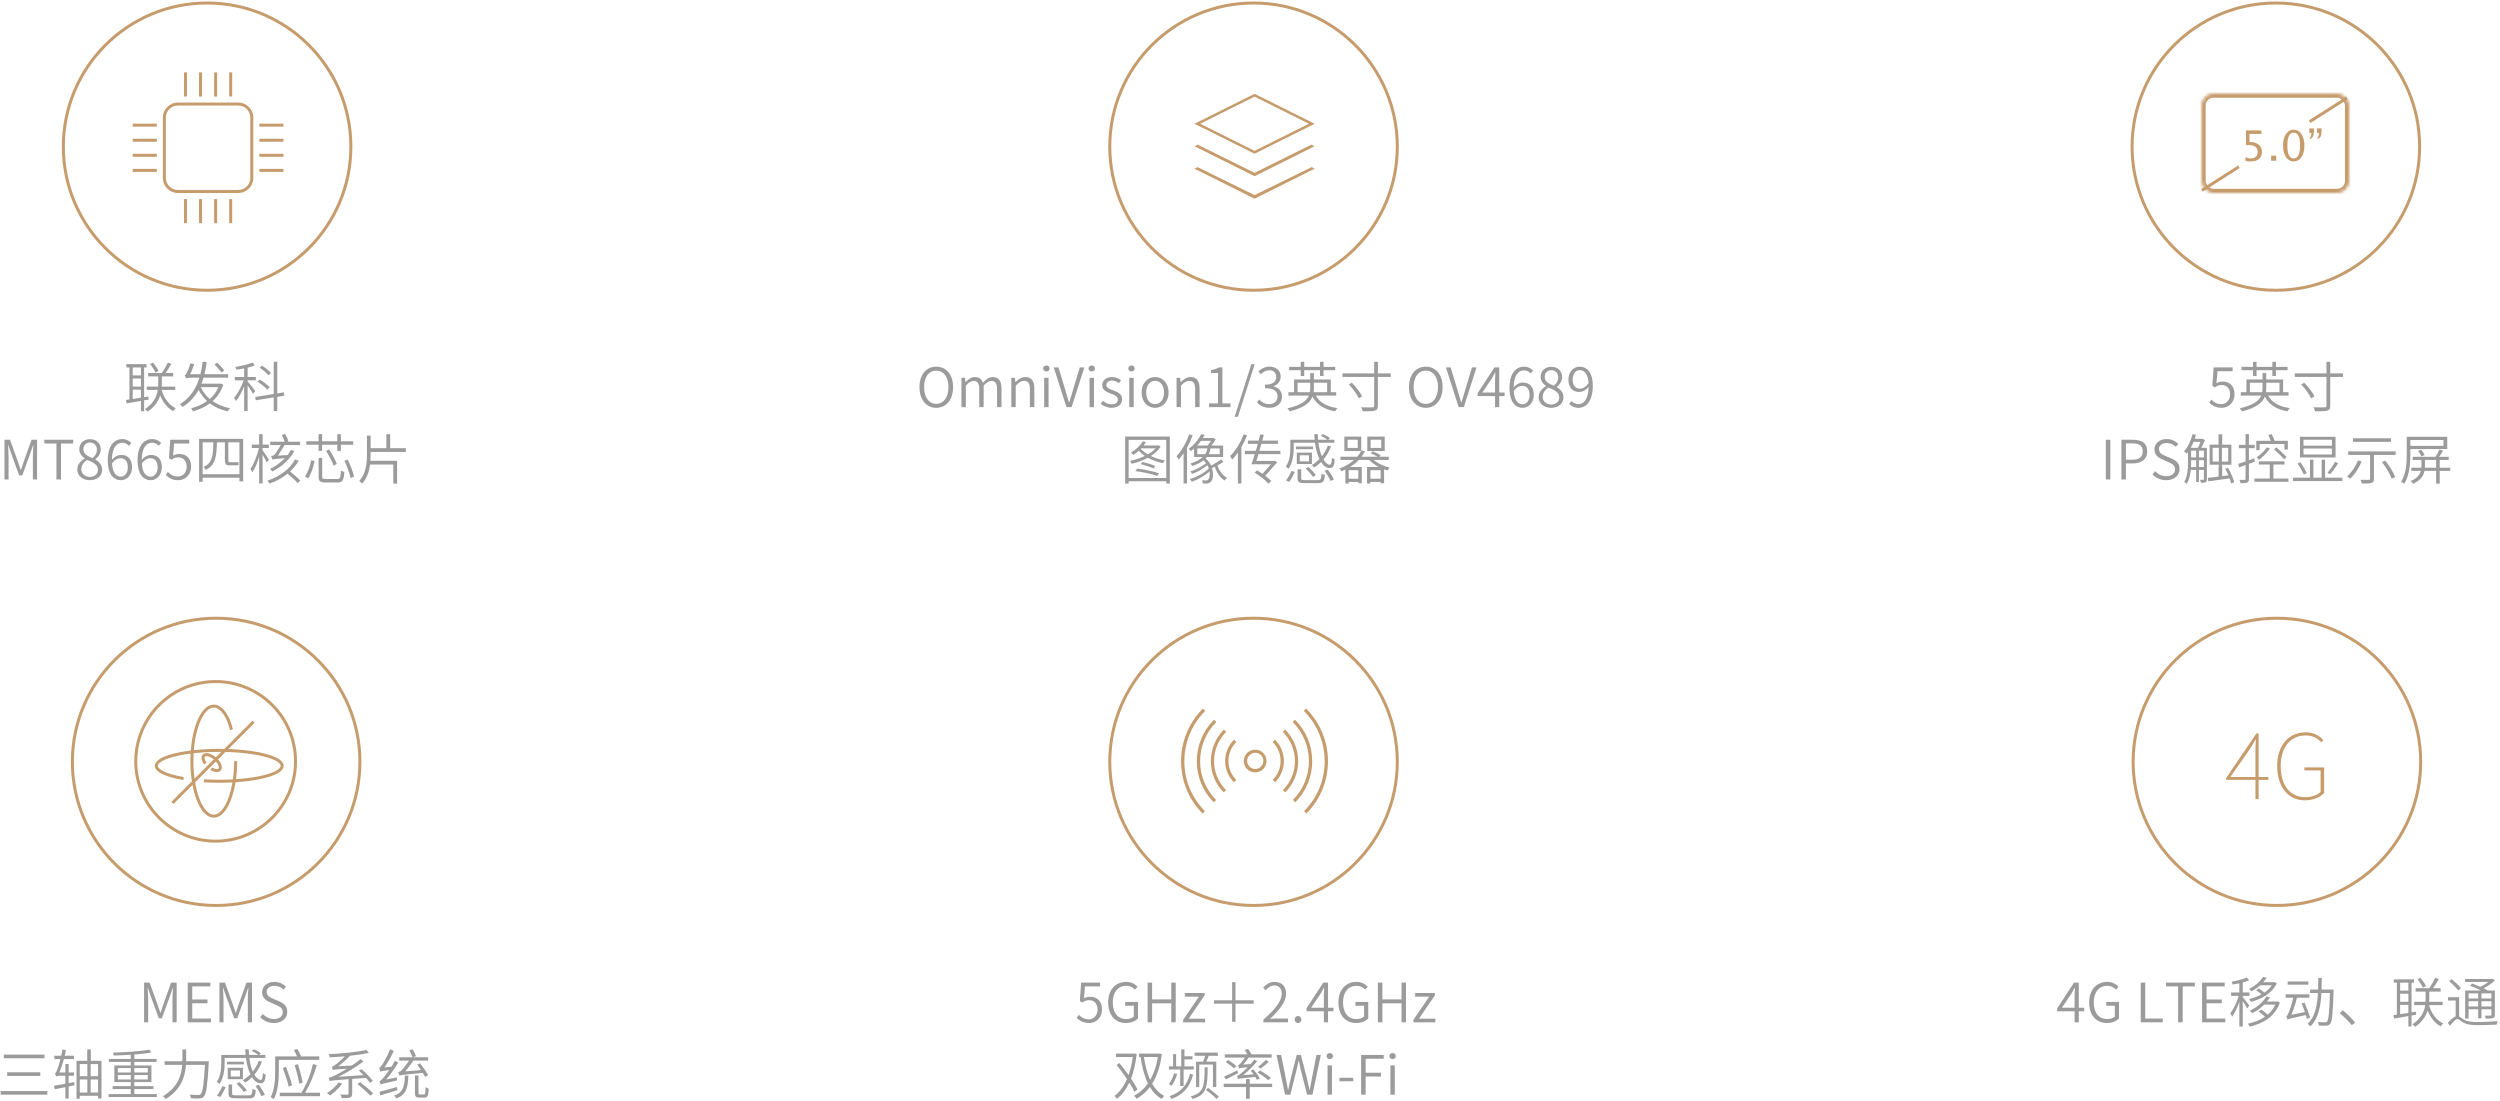 <?xml version="1.0" encoding="UTF-8" standalone="no"?>
<svg width="829px" height="365px" viewBox="0 0 829 365" version="1.1" xmlns="http://www.w3.org/2000/svg" xmlns:xlink="http://www.w3.org/1999/xlink">
    <!-- Generator: Sketch 41.2 (35397) - http://www.bohemiancoding.com/sketch -->
    <title>Group 96</title>
    <desc>Created with Sketch.</desc>
    <defs>
        <rect id="path-1" x="0" y="0" width="49" height="33" rx="4"></rect>
        <mask id="mask-2" maskContentUnits="userSpaceOnUse" maskUnits="objectBoundingBox" x="0" y="0" width="49" height="33" fill="white">
            <use xlink:href="#path-1"></use>
        </mask>
    </defs>
    <g id="概述页" stroke="none" stroke-width="1" fill="none" fill-rule="evenodd">
        <g id="Group-96">
            <path d="M683.726,334.158 L686.912,329.442 C687.272,328.812 687.632,328.164 687.956,327.534 L688.046,327.534 C687.992,328.182 687.938,329.226 687.938,329.874 L687.938,334.158 L683.726,334.158 Z M691.124,334.158 L689.324,334.158 L689.324,325.824 L687.758,325.824 L682.16,334.374 L682.16,335.328 L687.938,335.328 L687.938,339 L689.324,339 L689.324,335.328 L691.124,335.328 L691.124,334.158 Z M698.63,339.234 C700.394,339.234 701.816,338.604 702.662,337.722 L702.662,332.25 L698.414,332.25 L698.414,333.492 L701.276,333.492 L701.276,337.092 C700.736,337.614 699.764,337.92 698.774,337.92 C695.912,337.92 694.292,335.778 694.292,332.376 C694.292,328.992 696.038,326.904 698.774,326.904 C700.142,326.904 701.006,327.462 701.672,328.164 L702.5,327.192 C701.744,326.418 700.556,325.59 698.738,325.59 C695.264,325.59 692.762,328.182 692.762,332.412 C692.762,336.678 695.174,339.234 698.63,339.234 Z M709.862,339 L717.17,339 L717.17,337.74 L711.356,337.74 L711.356,325.824 L709.862,325.824 L709.862,339 Z M722.264,339 L723.776,339 L723.776,327.084 L727.808,327.084 L727.808,325.824 L718.25,325.824 L718.25,327.084 L722.264,327.084 L722.264,339 Z M730.202,339 L737.906,339 L737.906,337.74 L731.696,337.74 L731.696,332.682 L736.754,332.682 L736.754,331.422 L731.696,331.422 L731.696,327.084 L737.708,327.084 L737.708,325.824 L730.202,325.824 L730.202,339 Z M753.332,326.724 C752.738,327.66 751.874,328.47 750.884,329.154 C750.362,328.686 749.606,328.146 748.976,327.768 L748.112,328.362 C748.724,328.74 749.426,329.28 749.912,329.73 C748.634,330.45 747.212,330.972 745.808,331.296 C746.006,331.53 746.294,331.926 746.42,332.214 C749.948,331.278 753.458,329.388 754.988,326.058 L754.232,325.644 L754.016,325.698 L750.47,325.698 C750.92,325.212 751.298,324.708 751.622,324.204 L750.398,323.952 C749.588,325.284 748.004,326.85 745.772,327.93 C746.042,328.11 746.402,328.488 746.582,328.74 C747.698,328.146 748.652,327.462 749.462,326.724 L753.332,326.724 Z M745.862,333.456 C745.556,332.988 744.188,331.242 743.702,330.684 L743.702,330.234 L745.916,330.234 L745.916,329.1 L743.702,329.1 L743.702,325.788 C744.476,325.572 745.196,325.338 745.808,325.086 L745.034,324.132 C743.864,324.69 741.776,325.23 739.994,325.536 C740.138,325.806 740.318,326.202 740.354,326.472 C741.074,326.346 741.83,326.202 742.568,326.058 L742.568,329.1 L739.832,329.1 L739.832,330.234 L742.352,330.234 C741.722,332.358 740.588,334.77 739.562,336.066 C739.76,336.336 740.066,336.822 740.192,337.128 C741.038,335.994 741.92,334.086 742.568,332.196 L742.568,340.386 L743.702,340.386 L743.702,331.962 C744.242,332.79 744.908,333.87 745.142,334.41 L745.862,333.456 Z M755.258,332.052 L755.042,332.106 L751.73,332.106 C752.108,331.638 752.45,331.152 752.738,330.684 L751.496,330.45 C750.596,332.052 748.724,333.906 746.006,335.166 C746.276,335.346 746.636,335.724 746.78,335.994 C748.436,335.184 749.75,334.194 750.812,333.132 L754.484,333.132 C753.89,334.446 753.026,335.562 751.982,336.462 C751.406,335.904 750.578,335.274 749.84,334.824 L748.958,335.418 C749.678,335.922 750.524,336.588 751.082,337.164 C749.426,338.298 747.428,339.036 745.376,339.45 C745.592,339.702 745.88,340.134 745.988,340.44 C750.38,339.414 754.448,337.11 756.014,332.43 L755.258,332.052 Z M765.464,325.446 L758.588,325.446 L758.588,326.526 L765.464,326.526 L765.464,325.446 Z M766.04,337.47 C765.68,336.228 764.888,334.068 764.186,332.448 L763.196,332.718 C763.574,333.6 763.952,334.608 764.294,335.58 L759.794,336.516 C760.514,334.86 761.216,332.808 761.684,330.846 L765.788,330.846 L765.788,329.73 L757.922,329.73 L757.922,330.846 L760.46,330.846 C759.992,332.97 759.218,335.13 758.948,335.724 C758.66,336.408 758.426,336.912 758.138,336.966 C758.282,337.272 758.48,337.848 758.552,338.1 C758.93,337.848 759.56,337.704 764.636,336.588 C764.78,337.056 764.888,337.488 764.978,337.83 L766.04,337.47 Z M773.816,328.128 L769.838,328.128 C769.892,326.85 769.91,325.536 769.91,324.258 L768.74,324.258 C768.74,325.536 768.722,326.85 768.686,328.128 L766.022,328.128 L766.022,329.28 L768.632,329.28 C768.398,333.402 767.66,337.236 765.194,339.504 C765.5,339.666 765.914,340.062 766.13,340.35 C768.776,337.83 769.55,333.708 769.784,329.28 L772.61,329.28 C772.412,335.796 772.16,338.19 771.674,338.73 C771.494,338.964 771.296,339 770.972,339 C770.594,339 769.64,339 768.578,338.892 C768.794,339.234 768.938,339.72 768.956,340.062 C769.928,340.134 770.9,340.134 771.458,340.098 C772.016,340.044 772.34,339.9 772.718,339.468 C773.33,338.676 773.564,336.156 773.816,328.758 L773.816,328.128 Z M780.944,339.036 C779.792,337.686 778.19,336.066 776.894,335.022 L775.85,335.94 C777.128,336.984 778.676,338.514 779.846,339.972 L780.944,339.036 Z M804.452,326.994 C804.11,326.22 803.336,325.086 802.598,324.258 L801.644,324.726 C802.364,325.572 803.102,326.76 803.426,327.534 L804.452,326.994 Z M795.884,333.222 L798.62,333.222 L798.62,335.868 C797.666,336.012 796.73,336.156 795.884,336.3 L795.884,333.222 Z M798.62,325.842 L798.62,328.488 L795.884,328.488 L795.884,325.842 L798.62,325.842 Z M795.884,329.514 L798.62,329.514 L798.62,332.196 L795.884,332.196 L795.884,329.514 Z M801.176,336.498 L801.104,335.472 L799.664,335.688 L799.664,325.842 L800.474,325.842 L800.474,324.744 L793.778,324.744 L793.778,325.842 L794.804,325.842 L794.804,336.462 L793.634,336.624 L793.886,337.758 L798.62,336.93 L798.62,340.368 L799.664,340.368 L799.664,336.75 L801.176,336.498 Z M809.996,333.312 L809.996,332.196 L805.514,332.196 C805.55,331.746 805.55,331.332 805.55,330.936 L805.55,328.812 L809.312,328.812 L809.312,327.696 L806.792,327.696 C807.422,326.814 808.142,325.644 808.718,324.636 L807.512,324.276 C807.044,325.302 806.216,326.742 805.514,327.696 L801.014,327.696 L801.014,328.812 L804.344,328.812 L804.344,330.918 C804.344,331.314 804.344,331.746 804.308,332.196 L800.546,332.196 L800.546,333.312 L804.2,333.312 C803.894,335.382 802.904,337.74 799.934,339.666 C800.258,339.882 800.636,340.242 800.834,340.512 C803.21,338.874 804.398,336.966 804.992,335.13 C805.946,337.47 807.404,339.324 809.384,340.35 C809.546,340.026 809.906,339.594 810.176,339.36 C807.872,338.316 806.27,336.066 805.478,333.312 L809.996,333.312 Z M826.16,329.406 L826.16,331.08 L822.848,331.08 L822.848,329.406 L826.16,329.406 Z M822.848,333.744 L822.848,331.998 L826.16,331.998 L826.16,333.744 L822.848,333.744 Z M818.582,333.744 L818.582,331.998 L821.768,331.998 L821.768,333.744 L818.582,333.744 Z M821.768,329.406 L821.768,331.08 L818.582,331.08 L818.582,329.406 L821.768,329.406 Z M819.05,326.85 C820.22,327.282 821.588,327.894 822.722,328.452 L817.448,328.452 L817.448,337.74 L818.582,337.74 L818.582,334.68 L821.768,334.68 L821.768,337.668 L822.848,337.668 L822.848,334.68 L826.16,334.68 L826.16,336.48 C826.16,336.696 826.088,336.768 825.836,336.786 C825.62,336.786 824.846,336.804 823.964,336.768 C824.09,337.056 824.234,337.452 824.288,337.776 C825.512,337.776 826.268,337.758 826.736,337.578 C827.168,337.398 827.294,337.11 827.294,336.48 L827.294,328.452 L824.954,328.452 C824.576,328.218 824.09,327.984 823.55,327.732 C824.918,327.03 826.322,326.076 827.294,325.122 L826.556,324.564 L826.322,324.636 L817.43,324.636 L817.43,325.608 L825.17,325.608 C824.414,326.202 823.424,326.796 822.47,327.21 C821.588,326.832 820.634,326.454 819.824,326.148 L819.05,326.85 Z M816.062,327.66 C815.414,326.832 814.046,325.572 812.966,324.69 L812.138,325.356 C813.218,326.292 814.55,327.606 815.18,328.434 L816.062,327.66 Z M815.45,330.666 L811.742,330.666 L811.742,331.782 L814.298,331.782 L814.298,337.02 C813.524,337.326 812.606,338.154 811.67,339.18 L812.426,340.152 C813.362,338.928 814.244,337.902 814.874,337.902 C815.288,337.902 815.9,338.514 816.62,338.946 C817.88,339.72 819.374,339.936 821.588,339.936 C823.514,339.936 826.682,339.846 827.906,339.756 C827.924,339.432 828.104,338.892 828.23,338.586 C826.412,338.766 823.748,338.91 821.606,338.91 C819.608,338.91 818.096,338.766 816.89,338.028 C816.224,337.614 815.828,337.236 815.45,337.056 L815.45,330.666 Z" id="4G-LTE移动、联通" fill="#9B9B9B"></path>
            <path d="M755.023,300.75 C781.629,300.75 803.197,279.204 803.197,252.625 C803.197,226.046 781.629,204.5 755.023,204.5 C728.417,204.5 706.848,226.046 706.848,252.625 C706.848,279.204 728.417,300.75 755.023,300.75 Z M755.023,299.75 C728.969,299.75 707.848,278.651 707.848,252.625 C707.848,226.599 728.969,205.5 755.023,205.5 C781.076,205.5 802.197,226.599 802.197,252.625 C802.197,278.651 781.076,299.75 755.023,299.75 Z" id="Oval-1-Copy-7" fill="#C69C6D"></path>
            <path d="M739.598,257.65 L746.198,248.17 C746.798,247.21 747.398,246.22 747.908,245.29 L748.058,245.29 C747.968,246.22 747.908,247.78 747.908,248.68 L747.908,257.65 L739.598,257.65 Z M752.198,257.65 L748.958,257.65 L748.958,243.22 L748.208,243.22 L738.158,258.04 L738.158,258.61 L747.908,258.61 L747.908,265 L748.958,265 L748.958,258.61 L752.198,258.61 L752.198,257.65 Z M764.288,265.39 C767.138,265.39 769.328,264.4 770.678,262.96 L770.678,254.47 L764.138,254.47 L764.138,255.46 L769.508,255.46 L769.508,262.6 C768.428,263.68 766.448,264.34 764.378,264.34 C759.308,264.34 756.278,260.29 756.278,254.05 C756.278,247.81 759.458,243.88 764.618,243.88 C767.048,243.88 768.638,244.93 769.748,246.16 L770.438,245.41 C769.328,244.21 767.528,242.83 764.618,242.83 C758.888,242.83 755.108,247.18 755.108,254.05 C755.108,260.92 758.768,265.39 764.288,265.39 Z" id="4G" fill="#C69C6D"></path>
            <path d="M310.462,135.234 C313.738,135.234 316.042,132.57 316.042,128.358 C316.042,124.164 313.738,121.59 310.462,121.59 C307.204,121.59 304.9,124.164 304.9,128.358 C304.9,132.57 307.204,135.234 310.462,135.234 Z M310.462,133.92 C308.032,133.92 306.43,131.742 306.43,128.358 C306.43,124.992 308.032,122.904 310.462,122.904 C312.91,122.904 314.512,124.992 314.512,128.358 C314.512,131.742 312.91,133.92 310.462,133.92 Z M318.814,135 L320.272,135 L320.272,127.89 C321.19,126.828 322.054,126.306 322.81,126.306 C324.124,126.306 324.718,127.134 324.718,129.006 L324.718,135 L326.176,135 L326.176,127.89 C327.112,126.828 327.94,126.306 328.732,126.306 C330.028,126.306 330.622,127.134 330.622,129.006 L330.622,135 L332.098,135 L332.098,128.826 C332.098,126.342 331.126,125.028 329.146,125.028 C327.976,125.028 326.95,125.802 325.906,126.918 C325.528,125.766 324.736,125.028 323.224,125.028 C322.09,125.028 321.046,125.784 320.2,126.72 L320.146,126.72 L320.002,125.28 L318.814,125.28 L318.814,135 Z M335.356,135 L336.814,135 L336.814,127.89 C337.822,126.846 338.56,126.306 339.586,126.306 C340.936,126.306 341.512,127.134 341.512,129.006 L341.512,135 L342.988,135 L342.988,128.826 C342.988,126.342 342.052,125.028 340.018,125.028 C338.686,125.028 337.678,125.784 336.742,126.702 L336.688,126.702 L336.544,125.28 L335.356,125.28 L335.356,135 Z M346.246,135 L347.704,135 L347.704,125.28 L346.246,125.28 L346.246,135 Z M346.984,123.192 C347.56,123.192 348.046,122.778 348.046,122.202 C348.046,121.572 347.56,121.194 346.984,121.194 C346.372,121.194 345.922,121.572 345.922,122.202 C345.922,122.778 346.372,123.192 346.984,123.192 Z M353.644,135 L355.354,135 L359.566,121.824 L358.054,121.824 L355.876,129.096 C355.39,130.662 355.066,131.904 354.562,133.452 L354.49,133.452 C353.968,131.904 353.662,130.662 353.194,129.096 L350.98,121.824 L349.414,121.824 L353.644,135 Z M361.294,135 L362.752,135 L362.752,125.28 L361.294,125.28 L361.294,135 Z M362.032,123.192 C362.608,123.192 363.094,122.778 363.094,122.202 C363.094,121.572 362.608,121.194 362.032,121.194 C361.42,121.194 360.97,121.572 360.97,122.202 C360.97,122.778 361.42,123.192 362.032,123.192 Z M368.62,135.234 C370.87,135.234 372.094,133.938 372.094,132.39 C372.094,130.536 370.51,129.978 369.088,129.42 C367.972,129.024 366.892,128.646 366.892,127.674 C366.892,126.882 367.486,126.198 368.782,126.198 C369.664,126.198 370.366,126.576 371.032,127.062 L371.734,126.108 C370.996,125.514 369.934,125.028 368.782,125.028 C366.694,125.028 365.488,126.234 365.488,127.746 C365.488,129.402 367.036,130.05 368.422,130.554 C369.52,130.95 370.69,131.418 370.69,132.462 C370.69,133.362 370.024,134.082 368.674,134.082 C367.45,134.082 366.586,133.614 365.74,132.912 L365.002,133.902 C365.92,134.658 367.234,135.234 368.62,135.234 Z M374.47,135 L375.928,135 L375.928,125.28 L374.47,125.28 L374.47,135 Z M375.208,123.192 C375.784,123.192 376.27,122.778 376.27,122.202 C376.27,121.572 375.784,121.194 375.208,121.194 C374.596,121.194 374.146,121.572 374.146,122.202 C374.146,122.778 374.596,123.192 375.208,123.192 Z M383.02,135.234 C385.396,135.234 387.502,133.362 387.502,130.158 C387.502,126.9 385.396,125.028 383.02,125.028 C380.644,125.028 378.556,126.9 378.556,130.158 C378.556,133.362 380.644,135.234 383.02,135.234 Z M383.02,134.01 C381.274,134.01 380.068,132.462 380.068,130.158 C380.068,127.836 381.274,126.27 383.02,126.27 C384.766,126.27 385.99,127.836 385.99,130.158 C385.99,132.462 384.766,134.01 383.02,134.01 Z M390.148,135 L391.606,135 L391.606,127.89 C392.614,126.846 393.352,126.306 394.378,126.306 C395.728,126.306 396.304,127.134 396.304,129.006 L396.304,135 L397.78,135 L397.78,128.826 C397.78,126.342 396.844,125.028 394.81,125.028 C393.478,125.028 392.47,125.784 391.534,126.702 L391.48,126.702 L391.336,125.28 L390.148,125.28 L390.148,135 Z M400.93,135 L408.022,135 L408.022,133.776 L405.34,133.776 L405.34,121.824 L404.224,121.824 C403.54,122.238 402.694,122.526 401.56,122.724 L401.56,123.678 L403.882,123.678 L403.882,133.776 L400.93,133.776 L400.93,135 Z M409.408,138.204 L410.488,138.204 L416.05,120.762 L414.952,120.762 L409.408,138.204 Z M420.982,135.234 C423.286,135.234 425.122,133.83 425.122,131.49 C425.122,129.672 423.862,128.484 422.314,128.124 L422.314,128.052 C423.718,127.548 424.672,126.486 424.672,124.848 C424.672,122.76 423.088,121.59 420.928,121.572 C419.416,121.59 418.264,122.256 417.292,123.138 L418.102,124.092 C418.84,123.336 419.794,122.778 420.874,122.76 C422.296,122.778 423.178,123.642 423.178,124.956 C423.178,126.432 422.224,127.566 419.47,127.566 L419.47,128.718 C422.53,128.718 423.646,129.816 423.646,131.454 C423.646,133.02 422.494,134.01 420.892,134.01 C419.326,134.01 418.336,133.272 417.562,132.48 L416.806,133.434 C417.652,134.352 418.93,135.234 420.982,135.234 Z M431.314,124.686 L432.484,124.686 L432.484,122.76 L437.722,122.76 L437.722,124.686 L438.892,124.686 L438.892,122.76 L442.762,122.76 L442.762,121.662 L438.892,121.662 L438.892,119.97 L437.722,119.97 L437.722,121.662 L432.484,121.662 L432.484,119.97 L431.314,119.97 L431.314,121.662 L427.48,121.662 L427.48,122.76 L431.314,122.76 L431.314,124.686 Z M430.27,130.05 L430.27,126.918 L434.464,126.918 L434.464,128.628 C434.464,129.096 434.446,129.582 434.356,130.05 L430.27,130.05 Z M440.08,126.918 L440.08,130.05 L435.598,130.05 C435.67,129.6 435.688,129.114 435.688,128.646 L435.688,126.918 L440.08,126.918 Z M443.086,131.184 L443.086,130.05 L441.286,130.05 L441.286,125.838 L435.688,125.838 L435.688,123.714 L434.464,123.714 L434.464,125.838 L429.118,125.838 L429.118,130.05 L427.246,130.05 L427.246,131.184 L434.032,131.184 C433.33,132.84 431.53,134.352 426.922,135.396 C427.192,135.666 427.498,136.134 427.66,136.404 C432.502,135.216 434.464,133.452 435.22,131.508 C436.642,134.226 439.126,135.756 442.726,136.404 C442.906,136.062 443.23,135.594 443.5,135.324 C440.008,134.838 437.578,133.506 436.318,131.184 L443.086,131.184 Z M447.28,127.494 C448.612,128.88 450.016,130.806 450.592,132.102 L451.672,131.4 C451.06,130.122 449.62,128.25 448.27,126.9 L447.28,127.494 Z M461.158,123.822 L456.91,123.822 L456.91,119.97 L455.668,119.97 L455.668,123.822 L445.156,123.822 L445.156,124.992 L455.668,124.992 L455.668,134.514 C455.668,134.928 455.524,135.072 455.092,135.072 C454.606,135.09 453.04,135.108 451.348,135.054 C451.564,135.432 451.798,136.008 451.888,136.386 C453.832,136.404 455.2,136.368 455.92,136.152 C456.622,135.954 456.91,135.558 456.91,134.496 L456.91,124.992 L461.158,124.992 L461.158,123.822 Z M472.786,135.234 C476.062,135.234 478.366,132.57 478.366,128.358 C478.366,124.164 476.062,121.59 472.786,121.59 C469.528,121.59 467.224,124.164 467.224,128.358 C467.224,132.57 469.528,135.234 472.786,135.234 Z M472.786,133.92 C470.356,133.92 468.754,131.742 468.754,128.358 C468.754,124.992 470.356,122.904 472.786,122.904 C475.234,122.904 476.836,124.992 476.836,128.358 C476.836,131.742 475.234,133.92 472.786,133.92 Z M483.694,135 L485.404,135 L489.616,121.824 L488.104,121.824 L485.926,129.096 C485.44,130.662 485.116,131.904 484.612,133.452 L484.54,133.452 C484.018,131.904 483.712,130.662 483.244,129.096 L481.03,121.824 L479.464,121.824 L483.694,135 Z M491.542,130.158 L494.728,125.442 C495.088,124.812 495.448,124.164 495.772,123.534 L495.862,123.534 C495.808,124.182 495.754,125.226 495.754,125.874 L495.754,130.158 L491.542,130.158 Z M498.94,130.158 L497.14,130.158 L497.14,121.824 L495.574,121.824 L489.976,130.374 L489.976,131.328 L495.754,131.328 L495.754,135 L497.14,135 L497.14,131.328 L498.94,131.328 L498.94,130.158 Z M504.898,134.064 C503.152,134.064 502.144,132.48 501.964,129.69 C502.864,128.43 503.89,127.944 504.736,127.944 C506.428,127.944 507.202,129.15 507.202,130.986 C507.202,132.804 506.212,134.064 504.898,134.064 Z M508.372,122.904 C507.652,122.148 506.68,121.59 505.366,121.59 C502.846,121.59 500.542,123.534 500.542,128.736 C500.542,133.038 502.36,135.234 504.898,135.234 C506.896,135.234 508.606,133.506 508.606,130.986 C508.606,128.232 507.202,126.846 504.97,126.846 C503.908,126.846 502.756,127.458 501.928,128.448 C502,124.236 503.566,122.814 505.42,122.814 C506.212,122.814 507.004,123.192 507.544,123.822 L508.372,122.904 Z M514.384,135.234 C516.814,135.234 518.452,133.74 518.452,131.85 C518.452,130.05 517.372,129.06 516.22,128.394 L516.22,128.304 C516.994,127.692 518.002,126.486 518.002,125.1 C518.002,123.084 516.652,121.626 514.42,121.626 C512.404,121.626 510.874,122.976 510.874,124.956 C510.874,126.342 511.702,127.332 512.656,127.98 L512.656,128.052 C511.45,128.718 510.208,129.942 510.208,131.724 C510.208,133.758 511.972,135.234 514.384,135.234 Z M515.284,127.908 C513.718,127.296 512.224,126.594 512.224,124.956 C512.224,123.642 513.142,122.742 514.384,122.742 C515.878,122.742 516.724,123.84 516.724,125.172 C516.724,126.18 516.22,127.116 515.284,127.908 Z M514.402,134.136 C512.764,134.136 511.54,133.056 511.54,131.616 C511.54,130.302 512.332,129.222 513.448,128.52 C515.356,129.294 517.048,129.978 517.048,131.814 C517.048,133.146 515.986,134.136 514.402,134.136 Z M523.924,128.88 C522.286,128.88 521.494,127.656 521.494,125.838 C521.494,124.002 522.484,122.742 523.798,122.742 C525.58,122.742 526.624,124.308 526.768,127.062 C525.85,128.358 524.824,128.88 523.924,128.88 Z M520.342,133.92 C521.062,134.676 522.052,135.234 523.438,135.234 C525.886,135.234 528.172,133.2 528.172,127.8 C528.172,123.678 526.336,121.59 523.798,121.59 C521.782,121.59 520.09,123.318 520.09,125.838 C520.09,128.556 521.494,129.978 523.69,129.978 C524.842,129.978 525.958,129.312 526.786,128.304 C526.66,132.552 525.13,134.01 523.402,134.01 C522.52,134.01 521.728,133.632 521.152,133.002 L520.342,133.92 Z M376.504,156.228 C378.988,156.498 382.066,157.218 383.758,157.83 L384.316,156.93 C382.588,156.336 379.492,155.652 377.08,155.382 L376.504,156.228 Z M378.322,153.942 C379.744,154.248 381.544,154.86 382.534,155.364 L383.038,154.518 C382.048,154.068 380.248,153.492 378.826,153.204 L378.322,153.942 Z M378.412,148.668 L383.2,148.668 C382.534,149.424 381.634,150.09 380.608,150.684 C379.672,150.126 378.862,149.514 378.268,148.83 L378.412,148.668 Z M384.19,147.66 L383.992,147.714 L379.24,147.714 C379.51,147.354 379.762,147.012 379.996,146.634 L378.988,146.31 C378.088,147.804 376.54,149.19 375.01,150.108 C375.262,150.288 375.658,150.666 375.838,150.846 C376.432,150.468 377.026,150 377.584,149.478 C378.16,150.09 378.862,150.684 379.636,151.188 C378.07,151.944 376.306,152.52 374.686,152.826 C374.866,153.06 375.136,153.528 375.244,153.798 C377.026,153.402 378.934,152.718 380.644,151.8 C382.156,152.61 383.884,153.24 385.612,153.6 C385.756,153.33 386.062,152.898 386.296,152.7 C384.658,152.412 383.038,151.89 381.616,151.206 C382.948,150.342 384.118,149.298 384.874,148.092 L384.19,147.66 Z M374.254,158.514 L374.254,145.86 L386.728,145.86 L386.728,158.514 L374.254,158.514 Z M373.102,144.762 L373.102,160.368 L374.254,160.368 L374.254,159.594 L386.728,159.594 L386.728,160.368 L387.916,160.368 L387.916,144.762 L373.102,144.762 Z M394.36,144.024 C393.388,146.778 391.822,149.478 390.148,151.242 C390.346,151.53 390.706,152.124 390.832,152.412 C391.39,151.8 391.948,151.08 392.47,150.306 L392.47,160.314 L393.622,160.314 L393.622,148.434 C394.342,147.156 394.954,145.752 395.476,144.366 L394.36,144.024 Z M397.042,148.686 L400.372,148.686 C400.3,149.226 400.102,149.91 399.634,150.612 L397.042,150.612 L397.042,148.686 Z M401.56,146.202 C401.236,146.742 400.822,147.318 400.426,147.75 L396.97,147.75 C397.438,147.246 397.852,146.724 398.23,146.202 L401.56,146.202 Z M404.458,150.612 L400.84,150.612 C401.182,149.91 401.326,149.244 401.38,148.686 L404.458,148.686 L404.458,150.612 Z M404.926,152.394 C404.08,153.006 402.712,153.798 401.596,154.392 C401.182,153.528 400.588,152.7 399.778,152.034 C399.958,151.89 400.084,151.71 400.21,151.548 L405.592,151.548 L405.592,147.75 L401.686,147.75 C402.208,147.12 402.73,146.382 403.126,145.698 L402.424,145.194 L402.19,145.248 L398.86,145.248 C399.076,144.888 399.274,144.546 399.454,144.186 L398.32,143.97 C397.564,145.5 396.142,147.426 394.144,148.848 C394.414,149.01 394.756,149.352 394.936,149.604 C395.296,149.316 395.638,149.046 395.962,148.74 L395.962,151.548 L398.824,151.548 C397.978,152.34 396.682,153.096 394.72,153.726 C394.972,153.942 395.26,154.284 395.404,154.5 C397.042,153.96 398.23,153.33 399.094,152.646 C399.418,152.916 399.706,153.24 399.94,153.564 C398.698,154.68 396.43,155.832 394.684,156.354 C394.882,156.534 395.188,156.894 395.35,157.146 C396.97,156.552 399.058,155.418 400.372,154.248 C400.57,154.608 400.732,154.986 400.858,155.346 C399.4,156.804 396.754,158.226 394.522,158.892 C394.774,159.09 395.062,159.468 395.224,159.738 C397.204,159.054 399.508,157.776 401.074,156.318 C401.272,157.542 401.074,158.604 400.642,159 C400.372,159.306 400.084,159.342 399.742,159.342 C399.418,159.342 399.022,159.324 398.554,159.27 C398.716,159.576 398.824,160.008 398.842,160.314 C399.238,160.332 399.652,160.35 399.94,160.35 C400.588,160.332 401.02,160.224 401.47,159.774 C402.262,159.036 402.514,157.092 401.884,155.202 C402.19,155.058 402.514,154.914 402.82,154.752 C403.45,156.714 404.602,158.442 406.078,159.342 C406.258,159.054 406.6,158.658 406.87,158.424 C405.43,157.686 404.278,156.084 403.684,154.338 C404.404,153.942 405.124,153.546 405.736,153.132 L404.926,152.394 Z M412.396,144.024 C411.37,146.796 409.678,149.496 407.896,151.242 C408.112,151.512 408.454,152.124 408.58,152.412 C409.228,151.71 409.894,150.954 410.488,150.072 L410.488,160.332 L411.64,160.332 L411.64,148.29 C412.36,147.048 412.99,145.698 413.53,144.366 L412.396,144.024 Z M424.582,150.594 L424.582,149.478 L417.616,149.478 C417.85,148.722 418.066,147.948 418.264,147.192 L423.772,147.192 L423.772,146.094 L418.57,146.094 C418.75,145.446 418.912,144.798 419.074,144.204 L417.904,144.042 C417.742,144.69 417.562,145.374 417.364,146.094 L413.8,146.094 L413.8,147.192 L417.076,147.192 C416.86,147.948 416.644,148.722 416.428,149.478 L412.774,149.478 L412.774,150.594 L416.086,150.594 C415.69,151.854 415.33,153.042 414.988,153.96 L421.45,153.96 C420.64,154.914 419.596,156.084 418.642,157.11 C418.048,156.714 417.436,156.318 416.878,155.976 L416.014,156.678 C417.688,157.74 419.686,159.324 420.658,160.368 L421.558,159.468 C421.072,158.982 420.352,158.388 419.542,157.776 C420.91,156.264 422.44,154.554 423.52,153.294 L422.674,152.754 L422.494,152.844 L416.608,152.844 C416.824,152.16 417.076,151.404 417.31,150.594 L424.582,150.594 Z M428.992,146.814 L436.048,146.814 C436.336,148.938 436.822,150.792 437.524,152.232 C436.75,153.006 435.904,153.672 434.986,154.212 C435.238,154.392 435.67,154.806 435.832,155.022 C436.624,154.5 437.38,153.906 438.064,153.222 C438.856,154.482 439.828,155.202 440.926,155.202 C442.024,155.202 442.438,154.554 442.618,152.322 C442.33,152.232 441.916,152.034 441.664,151.818 C441.592,153.456 441.412,154.104 440.98,154.104 C440.26,154.104 439.522,153.474 438.856,152.358 C439.9,151.116 440.764,149.658 441.376,148.02 L440.314,147.768 C439.828,149.082 439.162,150.252 438.334,151.296 C437.812,150.108 437.416,148.578 437.182,146.814 L442.492,146.814 L442.492,145.806 L440.422,145.806 L440.998,145.266 C440.494,144.816 439.504,144.276 438.694,143.934 L437.974,144.51 C438.73,144.852 439.612,145.356 440.152,145.806 L437.074,145.806 C437.02,145.212 436.984,144.582 436.966,143.952 L435.814,143.952 C435.832,144.582 435.868,145.212 435.94,145.806 L427.876,145.806 L427.876,148.506 C427.876,150.306 427.696,152.844 426.382,154.716 C426.616,154.842 427.084,155.238 427.264,155.472 C428.704,153.438 428.992,150.54 428.992,148.506 L428.992,146.814 Z M432.97,155.328 C433.852,156.174 434.878,157.362 435.364,158.118 L436.354,157.56 C435.85,156.822 434.77,155.67 433.924,154.86 L432.97,155.328 Z M427.516,159.774 C428.182,158.892 428.83,157.488 429.334,156.534 L428.308,156.12 C427.858,157.092 427.156,158.46 426.418,159.306 L427.516,159.774 Z M435.382,148.074 L429.766,148.074 L429.766,148.956 L435.382,148.956 L435.382,148.074 Z M434.068,152.97 L431.008,152.97 L431.008,150.972 L434.068,150.972 L434.068,152.97 Z M435.04,150.09 L430.018,150.09 L430.018,153.852 L435.04,153.852 L435.04,150.09 Z M432.844,159.216 C431.692,159.216 431.476,159.126 431.476,158.658 L431.476,155.616 L430.288,155.616 L430.288,158.658 C430.288,159.9 430.828,160.206 432.808,160.206 L437.038,160.206 C438.766,160.206 439.144,159.702 439.324,157.488 C438.982,157.416 438.478,157.254 438.208,157.056 C438.118,158.946 437.956,159.216 436.966,159.216 L432.844,159.216 Z M439.252,156.084 C439.99,157.128 440.836,158.568 441.178,159.486 L442.312,159.036 C441.934,158.136 441.07,156.732 440.296,155.724 L439.252,156.084 Z M458.026,148.524 L454.498,148.524 L454.498,145.824 L458.026,145.824 L458.026,148.524 Z M459.178,144.78 L453.4,144.78 L453.4,149.568 L459.178,149.568 L459.178,144.78 Z M454.426,158.748 L454.426,155.922 L457.81,155.922 L457.81,158.748 L454.426,158.748 Z M450.412,158.748 L447.226,158.748 L447.226,155.922 L450.412,155.922 L450.412,158.748 Z M450.232,148.524 L446.866,148.524 L446.866,145.824 L450.232,145.824 L450.232,148.524 Z M460.51,152.52 L460.51,151.458 L457.378,151.458 L457.81,150.99 C457.216,150.522 456.082,149.982 455.164,149.658 L454.516,150.324 C455.29,150.612 456.19,151.044 456.784,151.458 L451.492,151.458 C451.942,150.864 452.338,150.216 452.644,149.604 L451.42,149.388 L451.384,149.46 L451.384,144.78 L445.786,144.78 L445.786,149.568 L451.33,149.568 C451.024,150.18 450.61,150.846 450.07,151.458 L444.49,151.458 L444.49,152.52 L449.008,152.52 C447.802,153.618 446.182,154.626 444.166,155.364 C444.4,155.562 444.724,155.976 444.814,156.264 C445.282,156.084 445.696,155.886 446.128,155.688 L446.128,160.35 L447.226,160.35 L447.226,159.81 L450.412,159.81 L450.412,160.26 L451.564,160.26 L451.564,154.86 L447.658,154.86 C448.828,154.158 449.8,153.366 450.592,152.52 L454.03,152.52 C454.858,153.402 455.992,154.212 457.216,154.86 L453.31,154.86 L453.31,160.35 L454.426,160.35 L454.426,159.81 L457.81,159.81 L457.81,160.26 L458.962,160.26 L458.962,155.652 C459.34,155.796 459.7,155.922 460.078,156.03 C460.258,155.742 460.564,155.31 460.834,155.076 C458.908,154.608 456.874,153.672 455.506,152.52 L460.51,152.52 Z" id="OmniVision1/3英寸-OV46" fill="#9B9B9B"></path>
            <path d="M415.674,96.75 C442.28,96.75 463.848,75.204 463.848,48.625 C463.848,22.046 442.28,0.5 415.674,0.5 C389.068,0.5 367.5,22.046 367.5,48.625 C367.5,75.204 389.068,96.75 415.674,96.75 Z M415.674,95.75 C389.621,95.75 368.5,74.651 368.5,48.625 C368.5,22.599 389.621,1.5 415.674,1.5 C441.728,1.5 462.848,22.599 462.848,48.625 C462.848,74.651 441.728,95.75 415.674,95.75 Z" id="Oval-1-Copy-8" fill="#C69C6D"></path>
            <g id="iconfont-all" transform="translate(396, 31)" fill="#C69C6D">
                <path d="M39.929,10.036 L20.01,0.1 L0.089,10.036 L20.01,19.976 L39.929,10.036 L39.929,10.036 Z M38.024,10.037 L20.01,19.024 L1.996,10.037 L20.01,1.047 L38.024,10.037 Z M39.929,17.49 L20.01,27.426 L0.089,17.49 L1.176,16.979 L20.01,26.305 L38.816,16.979 L39.929,17.49 Z M39.929,24.943 L20.01,34.881 L0.089,24.943 L1.099,24.406 L20.01,33.7 L38.961,24.406 L39.929,24.943 Z" id="Fill-1"></path>
            </g>
            <path d="M47.78,339 L49.13,339 L49.13,331.386 C49.13,330.27 49.022,328.722 48.95,327.57 L49.022,327.57 L50.066,330.558 L52.658,337.65 L53.684,337.65 L56.258,330.558 L57.302,327.57 L57.374,327.57 C57.302,328.722 57.194,330.27 57.194,331.386 L57.194,339 L58.58,339 L58.58,325.824 L56.744,325.824 L54.17,333.024 C53.864,333.96 53.576,334.896 53.252,335.832 L53.162,335.832 C52.838,334.896 52.532,333.96 52.208,333.024 L49.616,325.824 L47.78,325.824 L47.78,339 Z M62.252,339 L69.956,339 L69.956,337.74 L63.746,337.74 L63.746,332.682 L68.804,332.682 L68.804,331.422 L63.746,331.422 L63.746,327.084 L69.758,327.084 L69.758,325.824 L62.252,325.824 L62.252,339 Z M72.764,339 L74.114,339 L74.114,331.386 C74.114,330.27 74.006,328.722 73.934,327.57 L74.006,327.57 L75.05,330.558 L77.642,337.65 L78.668,337.65 L81.242,330.558 L82.286,327.57 L82.358,327.57 C82.286,328.722 82.178,330.27 82.178,331.386 L82.178,339 L83.564,339 L83.564,325.824 L81.728,325.824 L79.154,333.024 C78.848,333.96 78.56,334.896 78.236,335.832 L78.146,335.832 C77.822,334.896 77.516,333.96 77.192,333.024 L74.6,325.824 L72.764,325.824 L72.764,339 Z M90.836,339.234 C93.554,339.234 95.264,337.614 95.264,335.544 C95.264,333.582 94.04,332.682 92.528,332.016 L90.62,331.206 C89.612,330.774 88.424,330.27 88.424,328.92 C88.424,327.678 89.45,326.904 90.98,326.904 C92.24,326.904 93.212,327.39 94.022,328.164 L94.814,327.21 C93.914,326.256 92.564,325.59 90.98,325.59 C88.64,325.59 86.912,327.03 86.912,329.028 C86.912,330.954 88.37,331.854 89.594,332.376 L91.502,333.222 C92.762,333.78 93.752,334.23 93.752,335.652 C93.752,337.002 92.654,337.92 90.854,337.92 C89.45,337.92 88.118,337.272 87.164,336.246 L86.264,337.272 C87.398,338.478 88.964,339.234 90.836,339.234 Z M1.268,349.716 L1.268,350.922 L14.768,350.922 L14.768,349.716 L1.268,349.716 Z M2.384,355.566 L2.384,356.772 L13.364,356.772 L13.364,355.566 L2.384,355.566 Z M0.224,361.794 L0.224,363 L15.704,363 L15.704,361.794 L0.224,361.794 Z M24.632,358.824 L22.76,359.184 L22.76,356.718 L24.524,356.718 L24.524,355.62 L22.76,355.62 L22.76,352.83 L21.68,352.83 L21.68,355.62 L19.7,355.62 C20.24,354.324 20.744,352.794 21.194,351.192 L24.524,351.192 L24.524,350.076 L21.464,350.076 C21.626,349.464 21.752,348.834 21.878,348.222 L20.69,347.97 C20.6,348.672 20.456,349.392 20.312,350.076 L18.026,350.076 L18.026,351.192 L20.042,351.192 C19.664,352.704 19.25,353.982 19.07,354.432 C18.764,355.224 18.548,355.818 18.242,355.89 C18.368,356.178 18.548,356.736 18.602,356.97 C18.746,356.826 19.286,356.718 19.898,356.718 L21.68,356.718 L21.68,359.382 C20.24,359.634 18.908,359.868 17.882,360.048 L18.152,361.2 C19.178,361.02 20.384,360.768 21.68,360.498 L21.68,364.278 L22.76,364.278 L22.76,360.282 L24.704,359.868 L24.632,358.824 Z M30.068,362.28 L30.068,357.942 L32.516,357.942 L32.516,362.28 L30.068,362.28 Z M26.45,357.942 L28.97,357.942 L28.97,362.28 L26.45,362.28 L26.45,357.942 Z M28.97,352.848 L28.97,356.862 L26.45,356.862 L26.45,352.848 L28.97,352.848 Z M32.516,356.862 L30.068,356.862 L30.068,352.848 L32.516,352.848 L32.516,356.862 Z M30.122,351.768 L30.122,347.988 L28.934,347.988 L28.934,351.768 L25.37,351.768 L25.37,364.368 L26.45,364.368 L26.45,363.378 L32.516,363.378 L32.516,364.242 L33.65,364.242 L33.65,351.768 L30.122,351.768 Z M39.086,357.942 L39.086,356.466 L43.352,356.466 L43.352,357.942 L39.086,357.942 Z M39.086,354.18 L43.352,354.18 L43.352,355.638 L39.086,355.638 L39.086,354.18 Z M49.004,354.18 L49.004,355.638 L44.54,355.638 L44.54,354.18 L49.004,354.18 Z M49.004,357.942 L44.54,357.942 L44.54,356.466 L49.004,356.466 L49.004,357.942 Z M44.54,362.784 L44.54,361.128 L50.876,361.128 L50.876,360.156 L44.54,360.156 L44.54,358.824 L50.21,358.824 L50.21,353.298 L44.54,353.298 L44.54,352.128 L51.92,352.128 L51.92,351.138 L44.54,351.138 L44.54,349.68 C46.646,349.518 48.626,349.302 50.174,349.014 L49.508,348.078 C46.718,348.6 41.624,348.924 37.466,349.05 C37.574,349.302 37.7,349.716 37.718,350.004 C39.518,349.968 41.444,349.878 43.352,349.752 L43.352,351.138 L36.116,351.138 L36.116,352.128 L43.352,352.128 L43.352,353.298 L37.916,353.298 L37.916,358.824 L43.352,358.824 L43.352,360.156 L37.358,360.156 L37.358,361.128 L43.352,361.128 L43.352,362.784 L36.008,362.784 L36.008,363.774 L52.01,363.774 L52.01,362.784 L44.54,362.784 Z M61.712,351.912 C61.73,351.588 61.73,351.3 61.73,350.994 L61.73,347.988 L60.488,347.988 L60.488,350.994 C60.488,351.3 60.488,351.588 60.47,351.912 L54.566,351.912 L54.566,353.118 L60.416,353.118 C60.164,356.538 59.012,360.516 54.044,363.504 C54.332,363.684 54.764,364.134 54.962,364.44 C60.2,361.2 61.406,356.862 61.658,353.118 L67.958,353.118 C67.598,359.616 67.202,362.19 66.554,362.82 C66.338,363.036 66.104,363.09 65.726,363.09 C65.276,363.09 64.124,363.072 62.882,362.964 C63.116,363.306 63.26,363.828 63.296,364.17 C64.412,364.26 65.546,364.296 66.14,364.242 C66.806,364.188 67.22,364.044 67.616,363.558 C68.426,362.676 68.786,360.03 69.218,352.56 C69.236,352.398 69.254,351.912 69.254,351.912 L61.712,351.912 Z M74.492,350.814 L81.548,350.814 C81.836,352.938 82.322,354.792 83.024,356.232 C82.25,357.006 81.404,357.672 80.486,358.212 C80.738,358.392 81.17,358.806 81.332,359.022 C82.124,358.5 82.88,357.906 83.564,357.222 C84.356,358.482 85.328,359.202 86.426,359.202 C87.524,359.202 87.938,358.554 88.118,356.322 C87.83,356.232 87.416,356.034 87.164,355.818 C87.092,357.456 86.912,358.104 86.48,358.104 C85.76,358.104 85.022,357.474 84.356,356.358 C85.4,355.116 86.264,353.658 86.876,352.02 L85.814,351.768 C85.328,353.082 84.662,354.252 83.834,355.296 C83.312,354.108 82.916,352.578 82.682,350.814 L87.992,350.814 L87.992,349.806 L85.922,349.806 L86.498,349.266 C85.994,348.816 85.004,348.276 84.194,347.934 L83.474,348.51 C84.23,348.852 85.112,349.356 85.652,349.806 L82.574,349.806 C82.52,349.212 82.484,348.582 82.466,347.952 L81.314,347.952 C81.332,348.582 81.368,349.212 81.44,349.806 L73.376,349.806 L73.376,352.506 C73.376,354.306 73.196,356.844 71.882,358.716 C72.116,358.842 72.584,359.238 72.764,359.472 C74.204,357.438 74.492,354.54 74.492,352.506 L74.492,350.814 Z M78.47,359.328 C79.352,360.174 80.378,361.362 80.864,362.118 L81.854,361.56 C81.35,360.822 80.27,359.67 79.424,358.86 L78.47,359.328 Z M73.016,363.774 C73.682,362.892 74.33,361.488 74.834,360.534 L73.808,360.12 C73.358,361.092 72.656,362.46 71.918,363.306 L73.016,363.774 Z M80.882,352.074 L75.266,352.074 L75.266,352.956 L80.882,352.956 L80.882,352.074 Z M79.568,356.97 L76.508,356.97 L76.508,354.972 L79.568,354.972 L79.568,356.97 Z M80.54,354.09 L75.518,354.09 L75.518,357.852 L80.54,357.852 L80.54,354.09 Z M78.344,363.216 C77.192,363.216 76.976,363.126 76.976,362.658 L76.976,359.616 L75.788,359.616 L75.788,362.658 C75.788,363.9 76.328,364.206 78.308,364.206 L82.538,364.206 C84.266,364.206 84.644,363.702 84.824,361.488 C84.482,361.416 83.978,361.254 83.708,361.056 C83.618,362.946 83.456,363.216 82.466,363.216 L78.344,363.216 Z M84.752,360.084 C85.49,361.128 86.336,362.568 86.678,363.486 L87.812,363.036 C87.434,362.136 86.57,360.732 85.796,359.724 L84.752,360.084 Z M105.866,351.444 L105.866,350.31 L99.566,350.31 L99.8,350.238 C99.548,349.608 99.062,348.6 98.612,347.844 L97.46,348.15 C97.838,348.816 98.216,349.68 98.486,350.31 L91.25,350.31 L91.25,355.206 C91.25,357.744 91.106,361.29 89.738,363.828 C89.99,363.936 90.548,364.278 90.764,364.494 C92.222,361.848 92.456,357.906 92.456,355.206 L92.456,351.444 L105.866,351.444 Z M100.358,359.022 C100.088,357.348 99.422,354.846 98.81,352.884 L97.73,353.208 C98.324,355.152 98.99,357.69 99.224,359.346 L100.358,359.022 Z M96.848,359.886 C96.452,358.23 95.588,355.71 94.814,353.748 L93.77,354.18 C94.526,356.124 95.39,358.68 95.732,360.336 L96.848,359.886 Z M101.186,362.352 C102.824,359.544 104.174,356.268 105.038,353.244 L103.796,352.794 C103.094,355.89 101.708,359.544 99.962,362.352 L92.762,362.352 L92.762,363.504 L106.118,363.504 L106.118,362.352 L101.186,362.352 Z M112.31,358.932 C111.356,360.246 109.844,361.596 108.404,362.478 C108.728,362.64 109.214,363.036 109.448,363.27 C110.816,362.28 112.418,360.804 113.48,359.346 L112.31,358.932 Z M121.382,357.42 C121.904,358.032 122.372,358.608 122.66,359.076 L123.614,358.482 C122.876,357.384 121.328,355.746 119.906,354.54 L118.988,354.99 C119.51,355.458 120.032,355.98 120.554,356.52 L112.202,357.06 C114.956,355.728 117.782,354.036 120.5,351.984 L119.582,351.192 C118.664,351.948 117.638,352.686 116.648,353.334 L112.148,353.568 C113.48,352.614 114.83,351.39 116.072,350.094 C118.412,349.86 120.626,349.536 122.3,349.122 L121.472,348.15 C118.61,348.852 113.354,349.338 108.998,349.572 C109.142,349.842 109.286,350.31 109.304,350.616 C110.924,350.544 112.652,350.418 114.38,350.274 C113.174,351.552 111.788,352.686 111.302,352.992 C110.78,353.406 110.348,353.694 109.988,353.73 C110.132,354.018 110.294,354.576 110.348,354.81 C110.708,354.684 111.248,354.612 115.064,354.378 C113.444,355.368 112.076,356.124 111.446,356.43 C110.33,356.988 109.52,357.33 108.962,357.384 C109.088,357.708 109.268,358.266 109.322,358.518 C109.826,358.32 110.492,358.248 115.568,357.852 L115.568,362.676 C115.568,362.892 115.514,362.964 115.208,362.982 C114.938,362.982 113.984,362.982 112.868,362.946 C113.066,363.288 113.264,363.774 113.336,364.134 C114.632,364.134 115.514,364.134 116.09,363.918 C116.63,363.72 116.792,363.396 116.792,362.694 L116.792,357.762 L121.382,357.42 Z M118.502,359.454 C119.996,360.624 121.85,362.28 122.768,363.306 L123.758,362.568 C122.804,361.56 120.914,359.976 119.42,358.842 L118.502,359.454 Z M141.974,356.52 C141.434,355.512 140.264,353.838 139.292,352.578 L138.356,353.046 C138.77,353.586 139.202,354.216 139.616,354.828 L134.414,355.26 C135.224,354.252 136.322,352.794 137.078,351.696 L141.974,351.696 L141.974,350.598 L136.844,350.598 L137.96,350.238 C137.726,349.662 137.258,348.654 136.844,347.934 L135.764,348.222 C136.142,348.978 136.574,350.004 136.79,350.598 L132.38,350.598 L132.38,351.696 L135.692,351.696 C134.864,352.83 133.55,354.576 133.118,354.972 C132.812,355.296 132.344,355.422 132.038,355.512 C132.146,355.746 132.38,356.376 132.452,356.682 C132.92,356.466 133.64,356.394 140.21,355.764 C140.516,356.268 140.786,356.718 140.966,357.096 L141.974,356.52 Z M128.078,357.96 C129.464,356.34 130.868,354.36 132.056,352.344 L130.976,351.732 C130.616,352.398 130.238,353.064 129.824,353.712 L127.466,353.964 C128.582,352.416 129.716,350.4 130.58,348.474 L129.356,347.916 C128.546,350.094 127.178,352.434 126.764,353.01 C126.35,353.64 126.008,354.054 125.702,354.126 C125.864,354.468 126.062,355.098 126.134,355.368 C126.386,355.242 126.8,355.134 129.086,354.81 C128.276,355.998 127.538,356.934 127.196,357.312 C126.656,357.978 126.206,358.41 125.846,358.5 C125.972,358.824 126.17,359.4 126.242,359.652 C126.602,359.436 127.178,359.256 131.642,358.284 C131.606,358.05 131.588,357.564 131.606,357.258 L128.078,357.96 Z M131.606,360.444 C129.446,361.056 127.286,361.686 125.846,362.046 L126.098,363.234 C127.7,362.748 129.788,362.1 131.786,361.488 L131.606,360.444 Z M134.252,356.664 C134.126,360.318 133.694,362.244 130.724,363.324 C130.994,363.522 131.318,363.972 131.462,364.26 C134.702,362.982 135.278,360.732 135.422,356.664 L134.252,356.664 Z M139.256,362.928 C138.842,362.928 138.77,362.856 138.77,362.406 L138.77,356.628 L137.6,356.628 L137.6,362.424 C137.6,363.63 137.906,363.972 139.094,363.972 L140.714,363.972 C141.776,363.972 142.064,363.36 142.154,360.966 C141.848,360.876 141.38,360.714 141.11,360.48 C141.074,362.604 141.002,362.928 140.588,362.928 L139.256,362.928 Z" id="MEMS-三轴重力感应系统" fill="#9B9B9B"></path>
            <path d="M71.674,300.75 C98.28,300.75 119.848,279.204 119.848,252.625 C119.848,226.046 98.28,204.5 71.674,204.5 C45.068,204.5 23.5,226.046 23.5,252.625 C23.5,279.204 45.068,300.75 71.674,300.75 Z M71.674,299.75 C45.621,299.75 24.5,278.651 24.5,252.625 C24.5,226.599 45.621,205.5 71.674,205.5 C97.728,205.5 118.848,226.599 118.848,252.625 C118.848,278.651 97.728,299.75 71.674,299.75 Z" id="Oval-1-Copy-5" fill="#C69C6D"></path>
            <g id="Group-32" transform="translate(45, 226)" stroke="#C69C6D">
                <path d="M38.731,13.687 L12.522,39.896" id="Line" stroke-linecap="square"></path>
                <path d="M26.506,52.927 C41.137,52.927 52.997,41.079 52.997,26.463 C52.997,11.848 41.137,0 26.506,0 C23.947,0 21.472,0.363 19.131,1.039 C8.089,4.23 0.016,14.405 0.016,26.463 C0.016,41.079 11.876,52.927 26.506,52.927 Z" id="Oval-1-Copy-5"></path>
                <path d="M22.617,32.911 C24.244,33.011 25.948,33.064 27.702,33.064 C39.223,33.064 48.562,30.772 48.562,27.945 C48.562,25.117 39.223,22.825 27.702,22.825 C16.182,22.825 6.843,25.117 6.843,27.945 C6.843,29.694 10.418,31.238 15.873,32.162 L15.873,32.162" id="Oval-3"></path>
                <path d="M31.768,15.972 C31.454,14.826 31.087,13.608 30.772,12.887 C29.483,9.934 27.769,8.134 25.889,8.134 C21.881,8.134 18.633,16.306 18.633,26.386 C18.633,36.467 21.881,44.639 25.889,44.639 C29.42,44.639 32.362,38.293 33.011,29.887 C33.098,28.754 33.144,27.584 33.144,26.386" id="Oval-3"></path>
                <path d="M26.458,28.53 C27.779,28.281 28.719,27.643 28.719,26.895 C28.719,25.93 27.154,25.148 25.224,25.148 C23.294,25.148 21.73,25.93 21.73,26.895 C21.73,27.615 22.602,28.234 23.847,28.501 L23.847,28.501" id="Oval" transform="translate(25.224, 26.839) rotate(41) translate(-25.224, -26.839) "></path>
            </g>
            <path d="M361.177,339.234 C363.355,339.234 365.425,337.596 365.425,334.734 C365.425,331.818 363.661,330.522 361.483,330.522 C360.655,330.522 360.043,330.738 359.431,331.08 L359.791,327.084 L364.795,327.084 L364.795,325.824 L358.495,325.824 L358.081,331.944 L358.891,332.448 C359.647,331.944 360.223,331.656 361.123,331.656 C362.833,331.656 363.949,332.826 363.949,334.77 C363.949,336.75 362.635,338.01 361.051,338.01 C359.485,338.01 358.513,337.29 357.757,336.516 L357.019,337.488 C357.901,338.37 359.125,339.234 361.177,339.234 Z M373.327,339.234 C375.091,339.234 376.513,338.604 377.359,337.722 L377.359,332.25 L373.111,332.25 L373.111,333.492 L375.973,333.492 L375.973,337.092 C375.433,337.614 374.461,337.92 373.471,337.92 C370.609,337.92 368.989,335.778 368.989,332.376 C368.989,328.992 370.735,326.904 373.471,326.904 C374.839,326.904 375.703,327.462 376.369,328.164 L377.197,327.192 C376.441,326.418 375.253,325.59 373.435,325.59 C369.961,325.59 367.459,328.182 367.459,332.412 C367.459,336.678 369.871,339.234 373.327,339.234 Z M380.545,339 L382.039,339 L382.039,332.7 L388.393,332.7 L388.393,339 L389.869,339 L389.869,325.824 L388.393,325.824 L388.393,331.404 L382.039,331.404 L382.039,325.824 L380.545,325.824 L380.545,339 Z M392.317,339 L399.607,339 L399.607,337.794 L394.171,337.794 L399.445,330.054 L399.445,329.28 L392.893,329.28 L392.893,330.486 L397.573,330.486 L392.317,338.208 L392.317,339 Z M415.699,331.692 L409.687,331.692 L409.687,325.68 L408.571,325.68 L408.571,331.692 L402.559,331.692 L402.559,332.826 L408.571,332.826 L408.571,338.82 L409.687,338.82 L409.687,332.826 L415.699,332.826 L415.699,331.692 Z M418.939,339 L427.093,339 L427.093,337.74 L423.313,337.74 C422.647,337.74 421.855,337.776 421.153,337.848 C424.375,334.824 426.463,332.106 426.463,329.442 C426.463,327.102 425.023,325.59 422.683,325.59 C421.045,325.59 419.911,326.364 418.849,327.516 L419.713,328.344 C420.469,327.462 421.423,326.778 422.521,326.778 C424.213,326.778 425.023,327.948 425.023,329.496 C425.023,331.782 423.151,334.446 418.939,338.118 L418.939,339 Z M430.423,339.234 C431.035,339.234 431.539,338.766 431.539,338.082 C431.539,337.362 431.035,336.894 430.423,336.894 C429.829,336.894 429.325,337.362 429.325,338.082 C429.325,338.766 429.829,339.234 430.423,339.234 Z M434.779,334.158 L437.965,329.442 C438.325,328.812 438.685,328.164 439.009,327.534 L439.099,327.534 C439.045,328.182 438.991,329.226 438.991,329.874 L438.991,334.158 L434.779,334.158 Z M442.177,334.158 L440.377,334.158 L440.377,325.824 L438.811,325.824 L433.213,334.374 L433.213,335.328 L438.991,335.328 L438.991,339 L440.377,339 L440.377,335.328 L442.177,335.328 L442.177,334.158 Z M449.683,339.234 C451.447,339.234 452.869,338.604 453.715,337.722 L453.715,332.25 L449.467,332.25 L449.467,333.492 L452.329,333.492 L452.329,337.092 C451.789,337.614 450.817,337.92 449.827,337.92 C446.965,337.92 445.345,335.778 445.345,332.376 C445.345,328.992 447.091,326.904 449.827,326.904 C451.195,326.904 452.059,327.462 452.725,328.164 L453.553,327.192 C452.797,326.418 451.609,325.59 449.791,325.59 C446.317,325.59 443.815,328.182 443.815,332.412 C443.815,336.678 446.227,339.234 449.683,339.234 Z M456.901,339 L458.395,339 L458.395,332.7 L464.749,332.7 L464.749,339 L466.225,339 L466.225,325.824 L464.749,325.824 L464.749,331.404 L458.395,331.404 L458.395,325.824 L456.901,325.824 L456.901,339 Z M468.673,339 L475.963,339 L475.963,337.794 L470.527,337.794 L475.801,330.054 L475.801,329.28 L469.249,329.28 L469.249,330.486 L473.929,330.486 L468.673,338.208 L468.673,339 Z M377.179,361.254 C376.711,360.246 375.955,358.986 375.055,357.672 C375.937,355.404 376.567,352.704 376.909,349.536 L376.135,349.32 L375.937,349.374 L370.051,349.374 L370.051,350.508 L375.631,350.508 C375.343,352.704 374.857,354.72 374.227,356.484 C373.255,355.098 372.157,353.694 371.149,352.488 L370.267,353.154 C371.419,354.54 372.625,356.214 373.705,357.798 C372.607,360.3 371.185,362.226 369.547,363.414 C369.853,363.612 370.231,364.08 370.411,364.35 C371.995,363.09 373.399,361.326 374.479,358.986 C375.199,360.12 375.793,361.182 376.171,362.046 L377.179,361.254 Z M383.947,350.508 C383.479,353.514 382.579,356.052 381.391,358.086 C380.419,355.944 379.753,353.352 379.339,350.508 L383.947,350.508 Z M384.487,349.32 L384.289,349.374 L377.719,349.374 L377.719,350.508 L378.205,350.508 C378.709,353.874 379.483,356.844 380.653,359.256 C379.375,361.11 377.809,362.46 376.063,363.342 C376.351,363.576 376.711,364.062 376.873,364.35 C378.529,363.432 380.023,362.154 381.301,360.462 C382.309,362.136 383.587,363.468 385.207,364.422 C385.405,364.098 385.765,363.648 386.071,363.396 C384.379,362.496 383.065,361.11 382.057,359.364 C383.623,356.88 384.757,353.64 385.261,349.536 L384.487,349.32 Z M396.619,352.056 L396.619,360.498 L397.663,360.498 L397.663,353.01 L402.217,353.01 L402.217,360.462 L403.315,360.462 L403.315,352.056 L400.039,352.056 C400.291,351.48 400.561,350.76 400.813,350.094 L403.837,350.094 L403.837,349.032 L396.151,349.032 L396.151,350.094 L399.643,350.094 C399.445,350.724 399.175,351.48 398.959,352.056 L396.619,352.056 Z M391.363,360.12 L392.479,360.12 L392.479,354.666 L395.845,354.666 L395.845,353.586 L392.767,353.586 L392.767,351.282 L395.413,351.282 L395.413,350.256 L392.767,350.256 L392.767,347.97 L391.705,347.97 L391.705,353.586 L389.995,353.586 L389.995,349.554 L389.005,349.554 L389.005,353.586 L387.619,353.586 L387.619,354.666 L391.363,354.666 L391.363,360.12 Z M389.329,355.89 C388.969,357.222 388.357,358.554 387.583,359.49 C387.853,359.598 388.267,359.886 388.465,360.048 C389.221,359.058 389.941,357.582 390.355,356.088 L389.329,355.89 Z M394.621,356.052 C393.667,359.76 391.579,362.262 387.817,363.504 C388.051,363.756 388.321,364.134 388.447,364.422 C392.443,363 394.639,360.318 395.629,356.322 L394.621,356.052 Z M399.463,353.91 C399.409,360.264 399.193,362.388 394.837,363.558 C395.053,363.774 395.341,364.152 395.431,364.422 C400.075,363.072 400.435,360.606 400.471,353.91 L399.463,353.91 Z M399.913,361.416 C401.119,362.316 402.685,363.612 403.423,364.404 L404.143,363.63 C403.369,362.856 401.803,361.614 400.597,360.75 L399.913,361.416 Z M417.733,357.618 C417.373,356.808 416.437,355.548 415.627,354.648 L414.727,355.026 C415.033,355.386 415.375,355.8 415.681,356.232 L412.243,356.52 C413.827,355.242 415.447,353.622 416.905,351.912 L415.915,351.336 C415.555,351.858 415.123,352.362 414.691,352.848 L412.243,353.01 C412.855,352.362 413.503,351.534 414.043,350.706 L421.693,350.706 L421.693,349.608 L414.961,349.608 C414.745,349.104 414.277,348.366 413.863,347.826 L412.729,348.15 C413.017,348.564 413.359,349.14 413.593,349.608 L406.123,349.608 L406.123,350.706 L412.783,350.706 C412.225,351.606 411.559,352.398 411.325,352.65 C411.037,352.974 410.785,353.172 410.533,353.226 C410.659,353.478 410.821,354.018 410.893,354.27 C411.127,354.162 411.523,354.072 413.737,353.892 C412.819,354.828 411.991,355.566 411.631,355.854 C411.019,356.358 410.569,356.7 410.173,356.754 C410.299,357.06 410.461,357.582 410.515,357.816 C410.875,357.654 411.487,357.564 416.275,357.114 C416.491,357.456 416.653,357.798 416.779,358.068 L417.733,357.618 Z M421.423,357.438 C420.631,356.718 419.065,355.674 417.841,354.972 L416.995,355.62 C418.255,356.358 419.785,357.456 420.523,358.176 L421.423,357.438 Z M419.731,351.462 C419.101,352.182 417.967,353.19 417.139,353.766 L418.021,354.342 C418.849,353.766 419.911,352.902 420.721,352.074 L419.731,351.462 Z M410.011,353.55 C409.399,352.956 408.211,352.092 407.239,351.516 L406.447,352.164 C407.419,352.776 408.589,353.676 409.165,354.288 L410.011,353.55 Z M410.317,354.918 C408.697,355.71 407.023,356.52 405.907,356.988 L406.537,357.942 C407.707,357.366 409.201,356.574 410.569,355.836 L410.317,354.918 Z M421.837,359.364 L414.421,359.364 L414.421,357.834 L413.179,357.834 L413.179,359.364 L405.781,359.364 L405.781,360.48 L413.179,360.48 L413.179,364.368 L414.421,364.368 L414.421,360.48 L421.837,360.48 L421.837,359.364 Z M426.139,363 L427.885,363 L429.937,354.792 C430.153,353.766 430.405,352.83 430.603,351.804 L430.693,351.804 C430.909,352.83 431.125,353.766 431.341,354.792 L433.447,363 L435.211,363 L437.983,349.824 L436.543,349.824 L435.103,357.15 C434.833,358.554 434.581,359.976 434.329,361.416 L434.239,361.416 C433.915,359.976 433.591,358.536 433.267,357.15 L431.377,349.824 L429.991,349.824 L428.119,357.15 C427.795,358.554 427.471,359.976 427.165,361.416 L427.093,361.416 C426.823,359.976 426.553,358.554 426.283,357.15 L424.825,349.824 L423.295,349.824 L426.139,363 Z M440.215,363 L441.673,363 L441.673,353.28 L440.215,353.28 L440.215,363 Z M440.953,351.192 C441.529,351.192 442.015,350.778 442.015,350.202 C442.015,349.572 441.529,349.194 440.953,349.194 C440.341,349.194 439.891,349.572 439.891,350.202 C439.891,350.778 440.341,351.192 440.953,351.192 Z M444.175,358.554 L448.729,358.554 L448.729,357.402 L444.175,357.402 L444.175,358.554 Z M451.357,363 L452.851,363 L452.851,356.988 L457.927,356.988 L457.927,355.728 L452.851,355.728 L452.851,351.084 L458.845,351.084 L458.845,349.824 L451.357,349.824 L451.357,363 Z M461.059,363 L462.517,363 L462.517,353.28 L461.059,353.28 L461.059,363 Z M461.797,351.192 C462.373,351.192 462.859,350.778 462.859,350.202 C462.859,349.572 462.373,349.194 461.797,349.194 C461.185,349.194 460.735,349.572 460.735,350.202 C460.735,350.778 461.185,351.192 461.797,351.192 Z" id="5GHz＋2.4GHz-双频率Wi-Fi" fill="#9B9B9B"></path>
            <path d="M415.674,300.75 C442.28,300.75 463.848,279.204 463.848,252.625 C463.848,226.046 442.28,204.5 415.674,204.5 C389.068,204.5 367.5,226.046 367.5,252.625 C367.5,279.204 389.068,300.75 415.674,300.75 Z M415.674,299.75 C389.621,299.75 368.5,278.651 368.5,252.625 C368.5,226.599 389.621,205.5 415.674,205.5 C441.728,205.5 462.848,226.599 462.848,252.625 C462.848,278.651 441.728,299.75 415.674,299.75 Z" id="Oval-1-Copy-6" fill="#C69C6D"></path>
            <g id="Group-29" transform="translate(381, 232)" fill="#C69C6D">
                <path d="M10.108,34.57 C8.046,34.57 6.345,32.86 6.345,30.787 C6.345,28.714 8.046,27.004 10.108,27.004 C12.17,27.004 13.871,28.714 13.871,30.787 C13.871,32.86 12.17,34.57 10.108,34.57 L10.108,34.57 Z M10.108,28.144 C8.613,28.144 7.427,29.336 7.427,30.838 C7.427,32.341 8.613,33.533 10.108,33.533 C11.603,33.533 12.788,32.341 12.788,30.838 C12.788,29.336 11.603,28.144 10.108,28.144 L10.108,28.144 Z M10.108,20.837 L10.108,21.925 C15.005,21.925 18.974,25.915 18.974,30.838 L20.056,30.838 C20.056,25.294 15.623,20.837 10.108,20.837 L10.108,20.837 Z M10.108,16.069 L10.108,17.157 C17.634,17.157 23.716,23.272 23.716,30.838 L24.799,30.838 C24.799,22.702 18.201,16.069 10.108,16.069 L10.108,16.069 Z M10.108,11.405 L10.108,12.494 C20.159,12.494 28.355,20.733 28.355,30.838 L29.438,30.838 C29.438,20.111 20.778,11.405 10.108,11.405 L10.108,11.405 Z M10.108,6.171 L10.108,7.259 C23.046,7.259 33.562,17.831 33.562,30.838 L34.644,30.838 C34.644,17.209 23.665,6.171 10.108,6.171 L10.108,6.171 Z" id="Shape" transform="translate(20.494, 20.37) rotate(-135) translate(-20.494, -20.37) "></path>
                <path d="M39.88,22.684 L39.88,23.772 C44.777,23.772 48.746,27.763 48.746,32.686 L49.829,32.686 C49.829,27.141 45.395,22.684 39.88,22.684 L39.88,22.684 Z M39.88,17.916 L39.88,19.005 C47.406,19.005 53.488,25.12 53.488,32.686 L54.571,32.686 C54.571,24.55 47.973,17.916 39.88,17.916 L39.88,17.916 Z M39.88,13.253 L39.88,14.341 C49.932,14.341 58.128,22.58 58.128,32.686 L59.21,32.686 C59.21,21.959 50.55,13.253 39.88,13.253 L39.88,13.253 Z M39.88,8.018 L39.88,9.107 C52.818,9.107 63.334,19.678 63.334,32.686 L64.416,32.686 C64.416,19.057 53.437,8.018 39.88,8.018 L39.88,8.018 Z" id="Shape" transform="translate(52.148, 20.352) scale(-1, 1) rotate(-135) translate(-52.148, -20.352) "></path>
            </g>
            <path d="M736.721,135.234 C738.899,135.234 740.969,133.596 740.969,130.734 C740.969,127.818 739.205,126.522 737.027,126.522 C736.199,126.522 735.587,126.738 734.975,127.08 L735.335,123.084 L740.339,123.084 L740.339,121.824 L734.039,121.824 L733.625,127.944 L734.435,128.448 C735.191,127.944 735.767,127.656 736.667,127.656 C738.377,127.656 739.493,128.826 739.493,130.77 C739.493,132.75 738.179,134.01 736.595,134.01 C735.029,134.01 734.057,133.29 733.301,132.516 L732.563,133.488 C733.445,134.37 734.669,135.234 736.721,135.234 Z M747.107,124.686 L748.277,124.686 L748.277,122.76 L753.515,122.76 L753.515,124.686 L754.685,124.686 L754.685,122.76 L758.555,122.76 L758.555,121.662 L754.685,121.662 L754.685,119.97 L753.515,119.97 L753.515,121.662 L748.277,121.662 L748.277,119.97 L747.107,119.97 L747.107,121.662 L743.273,121.662 L743.273,122.76 L747.107,122.76 L747.107,124.686 Z M746.063,130.05 L746.063,126.918 L750.257,126.918 L750.257,128.628 C750.257,129.096 750.239,129.582 750.149,130.05 L746.063,130.05 Z M755.873,126.918 L755.873,130.05 L751.391,130.05 C751.463,129.6 751.481,129.114 751.481,128.646 L751.481,126.918 L755.873,126.918 Z M758.879,131.184 L758.879,130.05 L757.079,130.05 L757.079,125.838 L751.481,125.838 L751.481,123.714 L750.257,123.714 L750.257,125.838 L744.911,125.838 L744.911,130.05 L743.039,130.05 L743.039,131.184 L749.825,131.184 C749.123,132.84 747.323,134.352 742.715,135.396 C742.985,135.666 743.291,136.134 743.453,136.404 C748.295,135.216 750.257,133.452 751.013,131.508 C752.435,134.226 754.919,135.756 758.519,136.404 C758.699,136.062 759.023,135.594 759.293,135.324 C755.801,134.838 753.371,133.506 752.111,131.184 L758.879,131.184 Z M763.073,127.494 C764.405,128.88 765.809,130.806 766.385,132.102 L767.465,131.4 C766.853,130.122 765.413,128.25 764.063,126.9 L763.073,127.494 Z M776.951,123.822 L772.703,123.822 L772.703,119.97 L771.461,119.97 L771.461,123.822 L760.949,123.822 L760.949,124.992 L771.461,124.992 L771.461,134.514 C771.461,134.928 771.317,135.072 770.885,135.072 C770.399,135.09 768.833,135.108 767.141,135.054 C767.357,135.432 767.591,136.008 767.681,136.386 C769.625,136.404 770.993,136.368 771.713,136.152 C772.415,135.954 772.703,135.558 772.703,134.496 L772.703,124.992 L776.951,124.992 L776.951,123.822 Z M698.291,159 L699.785,159 L699.785,145.824 L698.291,145.824 L698.291,159 Z M703.457,159 L704.951,159 L704.951,153.672 L707.183,153.672 C710.081,153.672 712.007,152.376 712.007,149.64 C712.007,146.814 710.081,145.824 707.111,145.824 L703.457,145.824 L703.457,159 Z M704.951,152.448 L704.951,147.03 L706.895,147.03 C709.307,147.03 710.531,147.66 710.531,149.64 C710.531,151.602 709.379,152.448 706.967,152.448 L704.951,152.448 Z M718.325,159.234 C721.043,159.234 722.753,157.614 722.753,155.544 C722.753,153.582 721.529,152.682 720.017,152.016 L718.109,151.206 C717.101,150.774 715.913,150.27 715.913,148.92 C715.913,147.678 716.939,146.904 718.469,146.904 C719.729,146.904 720.701,147.39 721.511,148.164 L722.303,147.21 C721.403,146.256 720.053,145.59 718.469,145.59 C716.129,145.59 714.401,147.03 714.401,149.028 C714.401,150.954 715.859,151.854 717.083,152.376 L718.991,153.222 C720.251,153.78 721.241,154.23 721.241,155.652 C721.241,157.002 720.143,157.92 718.343,157.92 C716.939,157.92 715.607,157.272 714.653,156.246 L713.753,157.272 C714.887,158.478 716.453,159.234 718.325,159.234 Z M729.161,154.878 L729.161,152.592 L730.817,152.592 L730.817,154.878 L729.161,154.878 Z M726.533,154.878 C726.551,154.32 726.569,153.762 726.569,153.276 L726.569,152.592 L728.243,152.592 L728.243,154.878 L726.533,154.878 Z M729.701,146.526 C729.467,147.192 729.125,147.93 728.801,148.488 L726.461,148.488 C726.803,147.894 727.109,147.21 727.397,146.526 L729.701,146.526 Z M729.161,149.442 L730.817,149.442 L730.817,151.674 L729.161,151.674 L729.161,149.442 Z M726.569,149.442 L728.243,149.442 L728.243,151.674 L726.569,151.674 L726.569,149.442 Z M731.807,148.488 L729.917,148.488 C730.367,147.714 730.817,146.796 731.123,145.95 L730.403,145.482 L730.223,145.536 L727.775,145.536 C727.919,145.086 728.063,144.654 728.189,144.204 L727.055,143.952 C726.497,146.166 725.489,148.308 724.211,149.694 C724.481,149.856 724.967,150.216 725.129,150.414 C725.273,150.252 725.399,150.072 725.543,149.91 L725.543,153.276 C725.543,155.274 725.435,157.92 724.283,159.828 C724.535,159.936 725.003,160.224 725.183,160.386 C725.957,159.108 726.299,157.434 726.461,155.832 L728.243,155.832 L728.243,159.846 L729.161,159.846 L729.161,155.832 L730.817,155.832 L730.817,158.892 C730.817,159.072 730.763,159.108 730.619,159.108 C730.457,159.126 730.025,159.126 729.503,159.108 C729.647,159.396 729.791,159.81 729.827,160.098 C730.583,160.098 731.069,160.08 731.375,159.9 C731.717,159.72 731.807,159.414 731.807,158.91 L731.807,148.488 Z M733.715,153.078 L733.715,148.488 L735.767,148.488 L735.767,153.078 L733.715,153.078 Z M738.881,153.078 L736.793,153.078 L736.793,148.488 L738.881,148.488 L738.881,153.078 Z M740.861,159.9 C740.591,158.676 739.709,156.66 738.827,155.148 L737.873,155.454 C738.251,156.12 738.611,156.876 738.917,157.614 L736.883,157.884 L736.883,154.734 L736.793,154.734 L736.793,154.104 L739.925,154.104 L739.925,147.462 L736.883,147.462 L736.883,144.006 L735.659,144.006 L735.659,147.462 L732.707,147.462 L732.707,154.104 L735.767,154.104 L735.767,154.734 L735.677,154.734 L735.677,158.028 C734.327,158.19 733.085,158.352 732.113,158.46 L732.275,159.612 C734.147,159.378 736.757,158.982 739.331,158.64 C739.547,159.252 739.727,159.828 739.835,160.296 L740.861,159.9 Z M749.285,147.228 L757.511,147.228 L757.511,149.064 L758.645,149.064 L758.645,146.166 L754.271,146.166 C754.055,145.536 753.641,144.672 753.281,143.952 L752.183,144.24 C752.453,144.834 752.777,145.572 752.993,146.166 L748.187,146.166 L748.187,149.262 L749.285,149.262 L749.285,147.228 Z M754.091,148.992 C755.243,150.036 756.737,151.476 757.457,152.322 L758.249,151.548 C757.493,150.72 755.981,149.334 754.847,148.344 L754.091,148.992 Z M751.679,148.362 C750.851,149.568 749.537,150.81 748.277,151.638 C748.511,151.836 748.871,152.304 749.033,152.52 C750.311,151.584 751.751,150.126 752.723,148.722 L751.679,148.362 Z M747.521,151.998 L745.739,152.61 L745.739,148.614 L747.665,148.614 L747.665,147.516 L745.739,147.516 L745.739,143.952 L744.623,143.952 L744.623,147.516 L742.409,147.516 L742.409,148.614 L744.623,148.614 L744.623,153.006 C743.705,153.33 742.877,153.582 742.211,153.798 L742.481,154.968 L744.623,154.212 L744.623,158.802 C744.623,159.054 744.533,159.126 744.299,159.126 C744.101,159.144 743.399,159.144 742.589,159.126 C742.751,159.45 742.895,159.936 742.949,160.224 C744.083,160.242 744.749,160.206 745.163,160.008 C745.577,159.81 745.739,159.504 745.739,158.802 L745.739,153.798 C746.387,153.546 747.053,153.33 747.719,153.078 L747.521,151.998 Z M753.857,158.676 L753.857,154.05 L757.547,154.05 L757.547,152.97 L749.033,152.97 L749.033,154.05 L752.651,154.05 L752.651,158.676 L747.557,158.676 L747.557,159.756 L758.825,159.756 L758.825,158.676 L753.857,158.676 Z M773.261,147.786 L763.847,147.786 L763.847,145.824 L773.261,145.824 L773.261,147.786 Z M773.261,150.702 L763.847,150.702 L763.847,148.722 L773.261,148.722 L773.261,150.702 Z M774.467,144.834 L762.677,144.834 L762.677,151.692 L774.467,151.692 L774.467,144.834 Z M772.685,157.254 C773.531,156.3 774.575,154.86 775.349,153.618 L774.323,153.132 C773.711,154.266 772.595,155.832 771.767,156.804 L772.685,157.254 Z M764.927,156.858 C764.513,155.94 763.577,154.392 762.821,153.258 L761.867,153.672 C762.641,154.824 763.523,156.39 763.955,157.344 L764.927,156.858 Z M770.993,158.388 L770.993,152.448 L769.859,152.448 L769.859,158.388 L767.123,158.388 L767.123,152.43 L765.989,152.43 L765.989,158.388 L760.355,158.388 L760.355,159.522 L776.735,159.522 L776.735,158.388 L770.993,158.388 Z M792.845,145.338 L780.263,145.338 L780.263,146.526 L792.845,146.526 L792.845,145.338 Z M781.901,152.7 C781.091,154.752 779.759,156.732 778.265,158.01 C778.553,158.172 779.111,158.532 779.327,158.73 C780.803,157.362 782.225,155.238 783.125,153.006 L781.901,152.7 Z M789.857,153.186 C791.189,154.914 792.575,157.236 793.061,158.73 L794.249,158.208 C793.709,156.696 792.287,154.428 790.955,152.754 L789.857,153.186 Z M778.661,149.676 L778.661,150.864 L785.915,150.864 L785.915,158.73 C785.915,159.018 785.807,159.108 785.465,159.126 C785.141,159.144 783.989,159.126 782.729,159.09 C782.909,159.468 783.107,159.972 783.161,160.35 C784.745,160.35 785.789,160.332 786.401,160.134 C786.977,159.918 787.193,159.576 787.193,158.766 L787.193,150.864 L794.411,150.864 L794.411,149.676 L778.661,149.676 Z M810.251,145.896 L810.251,147.84 L799.271,147.84 L799.271,145.896 L810.251,145.896 Z M811.511,148.902 L811.511,144.834 L798.083,144.834 L798.083,150.63 C798.083,153.402 797.921,157.11 796.193,159.738 C796.481,159.864 797.003,160.188 797.219,160.404 C799.037,157.65 799.271,153.564 799.271,150.63 L799.271,148.902 L811.511,148.902 Z M804.041,150.9 C803.789,150.45 803.303,149.694 802.907,149.154 L801.827,149.496 C802.223,150.072 802.691,150.846 802.943,151.314 L804.041,150.9 Z M804.095,155.094 C804.113,154.824 804.113,154.59 804.113,154.32 L804.113,152.52 L807.821,152.52 L807.821,155.094 L804.095,155.094 Z M812.501,155.094 L809.009,155.094 L809.009,152.52 L811.997,152.52 L811.997,151.476 L808.811,151.476 C809.261,150.864 809.729,150.126 810.125,149.442 L808.901,149.082 C808.613,149.766 808.091,150.756 807.641,151.476 L800.045,151.476 L800.045,152.52 L802.943,152.52 L802.943,154.302 C802.943,154.572 802.943,154.824 802.907,155.094 L799.577,155.094 L799.577,156.138 L802.745,156.138 C802.421,157.38 801.557,158.568 799.397,159.522 C799.667,159.72 800.027,160.134 800.189,160.404 C802.727,159.252 803.645,157.74 803.969,156.138 L807.821,156.138 L807.821,160.386 L809.009,160.386 L809.009,156.138 L812.501,156.138 L812.501,155.094 Z" id="5英寸-IPS触控显示屏" fill="#9B9B9B"></path>
            <path d="M754.674,96.75 C781.28,96.75 802.848,75.204 802.848,48.625 C802.848,22.046 781.28,0.5 754.674,0.5 C728.068,0.5 706.5,22.046 706.5,48.625 C706.5,75.204 728.068,96.75 754.674,96.75 Z M754.674,95.75 C728.621,95.75 707.5,74.651 707.5,48.625 C707.5,22.599 728.621,1.5 754.674,1.5 C780.728,1.5 801.848,22.599 801.848,48.625 C801.848,74.651 780.728,95.75 754.674,95.75 Z" id="Oval-1" fill="#C69C6D"></path>
            <g id="Group-37" transform="translate(730, 31)">
                <path d="M14.583,22.332 L14.583,21.138 C15.253,21.405 15.891,21.539 16.497,21.539 C17.163,21.539 17.686,21.344 18.066,20.955 C18.447,20.566 18.637,20.03 18.637,19.347 C18.637,17.841 17.591,17.088 15.499,17.088 C15.262,17.088 15.014,17.104 14.754,17.135 L14.754,12.251 L19.874,12.251 L19.874,13.418 L15.937,13.418 L15.937,16.064 C17.236,16.064 18.25,16.36 18.979,16.952 C19.708,17.545 20.073,18.366 20.073,19.415 C20.073,20.392 19.741,21.158 19.078,21.712 C18.415,22.266 17.495,22.543 16.32,22.543 C15.809,22.543 15.23,22.473 14.583,22.332 L14.583,22.332 Z M23.101,22.292 L23.101,20.616 L24.789,20.616 L24.789,22.292 L23.101,22.292 Z M30.552,22.543 C29.508,22.543 28.664,22.055 28.019,21.081 C27.375,20.106 27.052,18.834 27.052,17.264 C27.052,15.681 27.377,14.408 28.026,13.445 C28.676,12.481 29.531,12 30.593,12 C31.655,12 32.511,12.481 33.16,13.445 C33.809,14.408 34.134,15.675 34.134,17.244 C34.134,18.854 33.809,20.14 33.16,21.101 C32.511,22.062 31.641,22.543 30.552,22.543 L30.552,22.543 Z M30.566,21.539 C31.992,21.539 32.705,20.1 32.705,17.224 C32.705,14.41 32.001,13.004 30.593,13.004 C29.189,13.004 28.488,14.424 28.488,17.264 C28.488,20.114 29.18,21.539 30.566,21.539 L30.566,21.539 Z M35.946,15.093 L35.946,14.591 C36.105,14.51 36.225,14.356 36.305,14.13 C36.384,13.904 36.424,13.605 36.424,13.234 L36.424,13.085 L35.775,13.085 L35.775,11.579 L37.292,11.579 L37.292,12.705 C37.292,13.393 37.18,13.935 36.954,14.333 C36.728,14.731 36.392,14.985 35.946,15.093 L35.946,15.093 Z M38.475,15.093 L38.475,14.591 C38.634,14.51 38.754,14.356 38.834,14.13 C38.914,13.904 38.953,13.605 38.953,13.234 L38.953,13.085 L38.304,13.085 L38.304,11.579 L39.822,11.579 L39.822,12.705 C39.822,13.393 39.709,13.935 39.483,14.333 C39.258,14.731 38.922,14.985 38.475,15.093 L38.475,15.093 Z" id="5.0”" fill="#C69C6D"></path>
                <path d="M47.833,1.737 L36.305,9.082 M11.994,24.572 L0.583,31.842" id="Line" stroke="#C69C6D" stroke-linecap="square"></path>
                <use id="Rectangle-12" stroke="#C69C6D" mask="url(#mask-2)" stroke-width="2.8" xlink:href="#path-1"></use>
            </g>
            <path d="M55,39.004 L55,58.996 C55,61.214 56.789,63 59.004,63 L78.996,63 C81.214,63 83,61.211 83,58.996 L83,39.004 C83,36.786 81.211,35 78.996,35 L59.004,35 C56.786,35 55,36.789 55,39.004 Z M54,39.004 C54,36.241 56.23,34 59.004,34 L78.996,34 C81.759,34 84,36.23 84,39.004 L84,58.996 C84,61.759 81.77,64 78.996,64 L59.004,64 C56.241,64 54,61.77 54,58.996 L54,39.004 Z" id="Rectangle-10" fill="#C69C6D"></path>
            <path d="M52.574,122.994 C52.232,122.22 51.458,121.086 50.72,120.258 L49.766,120.726 C50.486,121.572 51.224,122.76 51.548,123.534 L52.574,122.994 Z M44.006,129.222 L46.742,129.222 L46.742,131.868 C45.788,132.012 44.852,132.156 44.006,132.3 L44.006,129.222 Z M46.742,121.842 L46.742,124.488 L44.006,124.488 L44.006,121.842 L46.742,121.842 Z M44.006,125.514 L46.742,125.514 L46.742,128.196 L44.006,128.196 L44.006,125.514 Z M49.298,132.498 L49.226,131.472 L47.786,131.688 L47.786,121.842 L48.596,121.842 L48.596,120.744 L41.9,120.744 L41.9,121.842 L42.926,121.842 L42.926,132.462 L41.756,132.624 L42.008,133.758 L46.742,132.93 L46.742,136.368 L47.786,136.368 L47.786,132.75 L49.298,132.498 Z M58.118,129.312 L58.118,128.196 L53.636,128.196 C53.672,127.746 53.672,127.332 53.672,126.936 L53.672,124.812 L57.434,124.812 L57.434,123.696 L54.914,123.696 C55.544,122.814 56.264,121.644 56.84,120.636 L55.634,120.276 C55.166,121.302 54.338,122.742 53.636,123.696 L49.136,123.696 L49.136,124.812 L52.466,124.812 L52.466,126.918 C52.466,127.314 52.466,127.746 52.43,128.196 L48.668,128.196 L48.668,129.312 L52.322,129.312 C52.016,131.382 51.026,133.74 48.056,135.666 C48.38,135.882 48.758,136.242 48.956,136.512 C51.332,134.874 52.52,132.966 53.114,131.13 C54.068,133.47 55.526,135.324 57.506,136.35 C57.668,136.026 58.028,135.594 58.298,135.36 C55.994,134.316 54.392,132.066 53.6,129.312 L58.118,129.312 Z M74.372,122.832 C73.868,122.166 72.824,121.05 72.032,120.258 L71.132,120.816 C71.906,121.662 72.932,122.796 73.436,123.498 L74.372,122.832 Z M72.428,128.376 C71.78,129.924 70.772,131.238 69.566,132.3 C68.288,131.22 67.28,129.888 66.578,128.376 L72.428,128.376 Z M73.22,127.17 L73.004,127.224 L66.812,127.224 C67.064,126.594 67.28,125.928 67.478,125.244 L75.65,125.244 L75.668,124.074 L67.802,124.074 C68.108,122.814 68.342,121.5 68.54,120.114 L67.208,119.898 C67.046,121.374 66.794,122.76 66.452,124.074 L63.068,124.074 C63.554,123.12 64.04,121.896 64.4,120.726 L63.104,120.492 C62.798,121.86 62.132,123.318 61.916,123.678 C61.718,124.056 61.52,124.326 61.286,124.38 C61.43,124.668 61.61,125.262 61.7,125.532 C61.862,125.334 62.438,125.244 63.59,125.244 L66.128,125.244 C64.958,129.024 62.942,132.012 59.648,134.046 C59.954,134.244 60.368,134.694 60.53,134.946 C62.888,133.47 64.598,131.58 65.858,129.294 C66.596,130.716 67.532,131.958 68.666,133.002 C67.082,134.118 65.264,134.928 63.374,135.396 C63.59,135.648 63.878,136.098 64.004,136.404 C66.02,135.846 67.946,134.982 69.584,133.776 C71.222,135 73.202,135.882 75.524,136.422 C75.686,136.098 75.992,135.612 76.262,135.36 C74.03,134.928 72.104,134.118 70.52,133.02 C72.05,131.634 73.274,129.834 74.03,127.566 L73.22,127.17 Z M89.834,123.678 C89.24,122.922 87.962,121.914 86.882,121.23 L86.108,121.932 C87.206,122.652 88.448,123.696 89.024,124.452 L89.834,123.678 Z M89.42,128.412 C88.736,127.638 87.314,126.576 86.144,125.892 L85.406,126.576 C86.576,127.314 87.962,128.412 88.628,129.204 L89.42,128.412 Z M84.65,129.672 C84.254,129.15 82.67,127.08 82.112,126.468 L82.112,126.126 L84.83,126.126 L84.83,125.01 L82.112,125.01 L82.112,121.914 C82.994,121.698 83.822,121.446 84.506,121.158 L83.75,120.222 C82.436,120.816 80.042,121.338 78.044,121.662 C78.17,121.932 78.332,122.328 78.386,122.598 C79.214,122.49 80.096,122.328 80.96,122.148 L80.96,125.01 L77.864,125.01 L77.864,126.126 L80.78,126.126 C80.06,128.25 78.764,130.644 77.612,131.94 C77.828,132.21 78.098,132.696 78.224,133.002 C79.196,131.85 80.204,129.978 80.96,128.088 L80.96,136.314 L82.112,136.314 L82.112,127.764 C82.76,128.718 83.588,130.014 83.912,130.608 L84.65,129.672 Z M94.28,131.202 L94.1,130.104 L91.94,130.464 L91.94,119.952 L90.77,119.952 L90.77,130.644 L84.614,131.634 L84.812,132.732 L90.77,131.778 L90.77,136.314 L91.94,136.314 L91.94,131.598 L94.28,131.202 Z M1.49,159 L2.84,159 L2.84,151.386 C2.84,150.27 2.732,148.722 2.66,147.57 L2.732,147.57 L3.776,150.558 L6.368,157.65 L7.394,157.65 L9.968,150.558 L11.012,147.57 L11.084,147.57 C11.012,148.722 10.904,150.27 10.904,151.386 L10.904,159 L12.29,159 L12.29,145.824 L10.454,145.824 L7.88,153.024 C7.574,153.96 7.286,154.896 6.962,155.832 L6.872,155.832 C6.548,154.896 6.242,153.96 5.918,153.024 L3.326,145.824 L1.49,145.824 L1.49,159 Z M18.716,159 L20.228,159 L20.228,147.084 L24.26,147.084 L24.26,145.824 L14.702,145.824 L14.702,147.084 L18.716,147.084 L18.716,159 Z M29.804,159.234 C32.234,159.234 33.872,157.74 33.872,155.85 C33.872,154.05 32.792,153.06 31.64,152.394 L31.64,152.304 C32.414,151.692 33.422,150.486 33.422,149.1 C33.422,147.084 32.072,145.626 29.84,145.626 C27.824,145.626 26.294,146.976 26.294,148.956 C26.294,150.342 27.122,151.332 28.076,151.98 L28.076,152.052 C26.87,152.718 25.628,153.942 25.628,155.724 C25.628,157.758 27.392,159.234 29.804,159.234 Z M30.704,151.908 C29.138,151.296 27.644,150.594 27.644,148.956 C27.644,147.642 28.562,146.742 29.804,146.742 C31.298,146.742 32.144,147.84 32.144,149.172 C32.144,150.18 31.64,151.116 30.704,151.908 Z M29.822,158.136 C28.184,158.136 26.96,157.056 26.96,155.616 C26.96,154.302 27.752,153.222 28.868,152.52 C30.776,153.294 32.468,153.978 32.468,155.814 C32.468,157.146 31.406,158.136 29.822,158.136 Z M40.082,158.064 C38.336,158.064 37.328,156.48 37.148,153.69 C38.048,152.43 39.074,151.944 39.92,151.944 C41.612,151.944 42.386,153.15 42.386,154.986 C42.386,156.804 41.396,158.064 40.082,158.064 Z M43.556,146.904 C42.836,146.148 41.864,145.59 40.55,145.59 C38.03,145.59 35.726,147.534 35.726,152.736 C35.726,157.038 37.544,159.234 40.082,159.234 C42.08,159.234 43.79,157.506 43.79,154.986 C43.79,152.232 42.386,150.846 40.154,150.846 C39.092,150.846 37.94,151.458 37.112,152.448 C37.184,148.236 38.75,146.814 40.604,146.814 C41.396,146.814 42.188,147.192 42.728,147.822 L43.556,146.904 Z M49.964,158.064 C48.218,158.064 47.21,156.48 47.03,153.69 C47.93,152.43 48.956,151.944 49.802,151.944 C51.494,151.944 52.268,153.15 52.268,154.986 C52.268,156.804 51.278,158.064 49.964,158.064 Z M53.438,146.904 C52.718,146.148 51.746,145.59 50.432,145.59 C47.912,145.59 45.608,147.534 45.608,152.736 C45.608,157.038 47.426,159.234 49.964,159.234 C51.962,159.234 53.672,157.506 53.672,154.986 C53.672,152.232 52.268,150.846 50.036,150.846 C48.974,150.846 47.822,151.458 46.994,152.448 C47.066,148.236 48.632,146.814 50.486,146.814 C51.278,146.814 52.07,147.192 52.61,147.822 L53.438,146.904 Z M59.126,159.234 C61.304,159.234 63.374,157.596 63.374,154.734 C63.374,151.818 61.61,150.522 59.432,150.522 C58.604,150.522 57.992,150.738 57.38,151.08 L57.74,147.084 L62.744,147.084 L62.744,145.824 L56.444,145.824 L56.03,151.944 L56.84,152.448 C57.596,151.944 58.172,151.656 59.072,151.656 C60.782,151.656 61.898,152.826 61.898,154.77 C61.898,156.75 60.584,158.01 59,158.01 C57.434,158.01 56.462,157.29 55.706,156.516 L54.968,157.488 C55.85,158.37 57.074,159.234 59.126,159.234 Z M67.208,157.236 L67.208,146.688 L70.754,146.688 C70.682,151.224 70.322,153.564 67.496,154.86 C67.73,155.076 68.09,155.508 68.216,155.796 C71.366,154.302 71.834,151.638 71.924,146.688 L74.57,146.688 L74.57,152.466 C74.57,153.78 74.858,154.302 76.028,154.302 L78.062,154.302 C78.476,154.302 78.926,154.284 79.124,154.212 C79.088,153.924 79.052,153.51 79.034,153.186 C78.8,153.258 78.314,153.276 78.026,153.276 L76.172,153.276 C75.776,153.276 75.704,153.06 75.704,152.484 L75.704,146.688 L79.394,146.688 L79.394,157.236 L67.208,157.236 Z M66.02,145.536 L66.02,159.756 L67.208,159.756 L67.208,158.388 L79.394,158.388 L79.394,159.63 L80.636,159.63 L80.636,145.536 L66.02,145.536 Z M96.458,149.19 C96.17,149.766 95.792,150.342 95.378,150.9 L92.174,151.08 C92.84,150.09 93.758,148.614 94.388,147.588 L99.5,147.588 L99.5,146.472 L95.288,146.472 L95.612,146.346 C95.468,145.68 95.018,144.654 94.55,143.898 L93.452,144.258 C93.83,144.942 94.19,145.806 94.388,146.472 L89.6,146.472 L89.6,147.588 L93.11,147.588 C92.48,148.632 91.4,150.378 91.04,150.756 C90.77,151.062 90.284,151.188 89.942,151.26 C90.05,151.512 90.23,152.106 90.284,152.394 C90.608,152.286 91.13,152.196 94.46,151.944 C93.11,153.348 91.4,154.608 89.564,155.472 C89.798,155.688 90.122,156.102 90.266,156.372 C93.38,154.842 96.08,152.304 97.592,149.586 L96.458,149.19 Z M89.186,152.466 C88.88,151.98 87.566,149.946 87.08,149.28 L87.08,148.56 L89.15,148.56 L89.15,147.426 L87.08,147.426 L87.08,143.952 L85.928,143.952 L85.928,147.426 L83.498,147.426 L83.498,148.56 L85.856,148.56 C85.298,151.062 84.146,153.978 83.03,155.49 C83.246,155.778 83.552,156.282 83.696,156.624 C84.524,155.436 85.334,153.474 85.928,151.458 L85.928,160.314 L87.08,160.314 L87.08,150.756 C87.584,151.638 88.214,152.772 88.448,153.33 L89.186,152.466 Z M97.826,152.358 C96.278,155.4 92.822,158.01 88.664,159.396 C88.898,159.63 89.24,160.098 89.384,160.368 C91.634,159.576 93.668,158.46 95.36,157.074 C96.584,158.082 97.97,159.342 98.672,160.17 L99.59,159.36 C98.852,158.55 97.412,157.326 96.188,156.354 C97.34,155.274 98.294,154.086 99.032,152.79 L97.826,152.358 Z M102.218,158.586 C103.244,157.11 103.91,154.734 104.324,152.934 L103.226,152.592 C102.848,154.374 102.128,156.606 101.102,158.01 L102.218,158.586 Z M106.808,149.514 L106.808,147.48 L111.848,147.48 L111.848,149.514 L113.036,149.514 L113.036,147.48 L117.122,147.48 L117.122,146.328 L113.036,146.328 L113.036,143.952 L111.848,143.952 L111.848,146.328 L106.808,146.328 L106.808,143.952 L105.638,143.952 L105.638,146.328 L101.57,146.328 L101.57,147.48 L105.638,147.48 L105.638,149.514 L106.808,149.514 Z M111.686,153.852 C111.272,152.574 110.156,150.558 109.13,149.046 L108.122,149.532 C109.13,151.062 110.192,153.15 110.606,154.41 L111.686,153.852 Z M108.104,158.838 C107.06,158.838 106.844,158.712 106.844,158.082 L106.844,151.818 L105.656,151.818 L105.656,158.064 C105.656,159.594 106.178,159.99 108.05,159.99 L111.848,159.99 C113.612,159.99 113.99,159.288 114.188,156.516 C113.846,156.426 113.342,156.228 113.054,156.012 C112.946,158.424 112.784,158.838 111.794,158.838 L108.104,158.838 Z M114.206,152.772 C115.088,154.626 115.952,157.038 116.24,158.496 L117.41,158.082 C117.122,156.642 116.222,154.266 115.304,152.43 L114.206,152.772 Z M122.9,149.856 L134.582,149.856 L134.582,148.632 L129.38,148.632 L129.38,143.988 L128.12,143.988 L128.12,148.632 L122.9,148.632 L122.9,144.456 L121.676,144.456 L121.676,150.396 C121.676,153.582 121.424,156.912 119.138,159.468 C119.426,159.666 119.858,160.098 120.056,160.386 C121.73,158.532 122.432,156.336 122.72,154.05 L130.406,154.05 L130.406,160.368 L131.684,160.368 L131.684,152.808 L122.828,152.808 C122.882,152.016 122.9,151.206 122.9,150.396 L122.9,149.856 Z" id="联发科-MT8665四核芯片" fill="#9B9B9B"></path>
            <path d="M68.674,96.75 C95.28,96.75 116.848,75.204 116.848,48.625 C116.848,22.046 95.28,0.5 68.674,0.5 C42.068,0.5 20.5,22.046 20.5,48.625 C20.5,75.204 42.068,96.75 68.674,96.75 Z M68.674,95.75 C42.621,95.75 21.5,74.651 21.5,48.625 C21.5,22.599 42.621,1.5 68.674,1.5 C94.728,1.5 115.848,22.599 115.848,48.625 C115.848,74.651 94.728,95.75 68.674,95.75 Z" id="Oval-1-Copy" fill="#C69C6D"></path>
            <g id="Group-39" transform="translate(44, 40)" stroke-linecap="square" stroke="#C69C6D">
                <g id="Group-38" transform="translate(42, 0)">
                    <path d="M0.5,1.5 L7.5,1.5" id="Line"></path>
                    <path d="M0.5,6.5 L7.5,6.5" id="Line-Copy-3"></path>
                    <path d="M0.5,11.5 L7.5,11.5" id="Line-Copy-4"></path>
                    <path d="M0.5,16.5 L7.5,16.5" id="Line-Copy-5"></path>
                </g>
                <g id="Group-38-Copy">
                    <path d="M0.5,1.5 L7.5,1.5" id="Line"></path>
                    <path d="M0.5,6.5 L7.5,6.5" id="Line-Copy-3"></path>
                    <path d="M0.5,11.5 L7.5,11.5" id="Line-Copy-4"></path>
                    <path d="M0.5,16.5 L7.5,16.5" id="Line-Copy-5"></path>
                </g>
            </g>
            <g id="Group-39" transform="translate(69, 49) rotate(-270) translate(-69, -49) translate(44, 40)" stroke-linecap="square" stroke="#C69C6D">
                <g id="Group-38" transform="translate(42, -0)">
                    <path d="M0.5,1.5 L7.5,1.5" id="Line"></path>
                    <path d="M0.5,6.5 L7.5,6.5" id="Line-Copy-3"></path>
                    <path d="M0.5,11.5 L7.5,11.5" id="Line-Copy-4"></path>
                    <path d="M0.5,16.5 L7.5,16.5" id="Line-Copy-5"></path>
                </g>
                <g id="Group-38-Copy">
                    <path d="M0.5,1.5 L7.5,1.5" id="Line"></path>
                    <path d="M0.5,6.5 L7.5,6.5" id="Line-Copy-3"></path>
                    <path d="M0.5,11.5 L7.5,11.5" id="Line-Copy-4"></path>
                    <path d="M0.5,16.5 L7.5,16.5" id="Line-Copy-5"></path>
                </g>
            </g>
        </g>
    </g>
</svg>